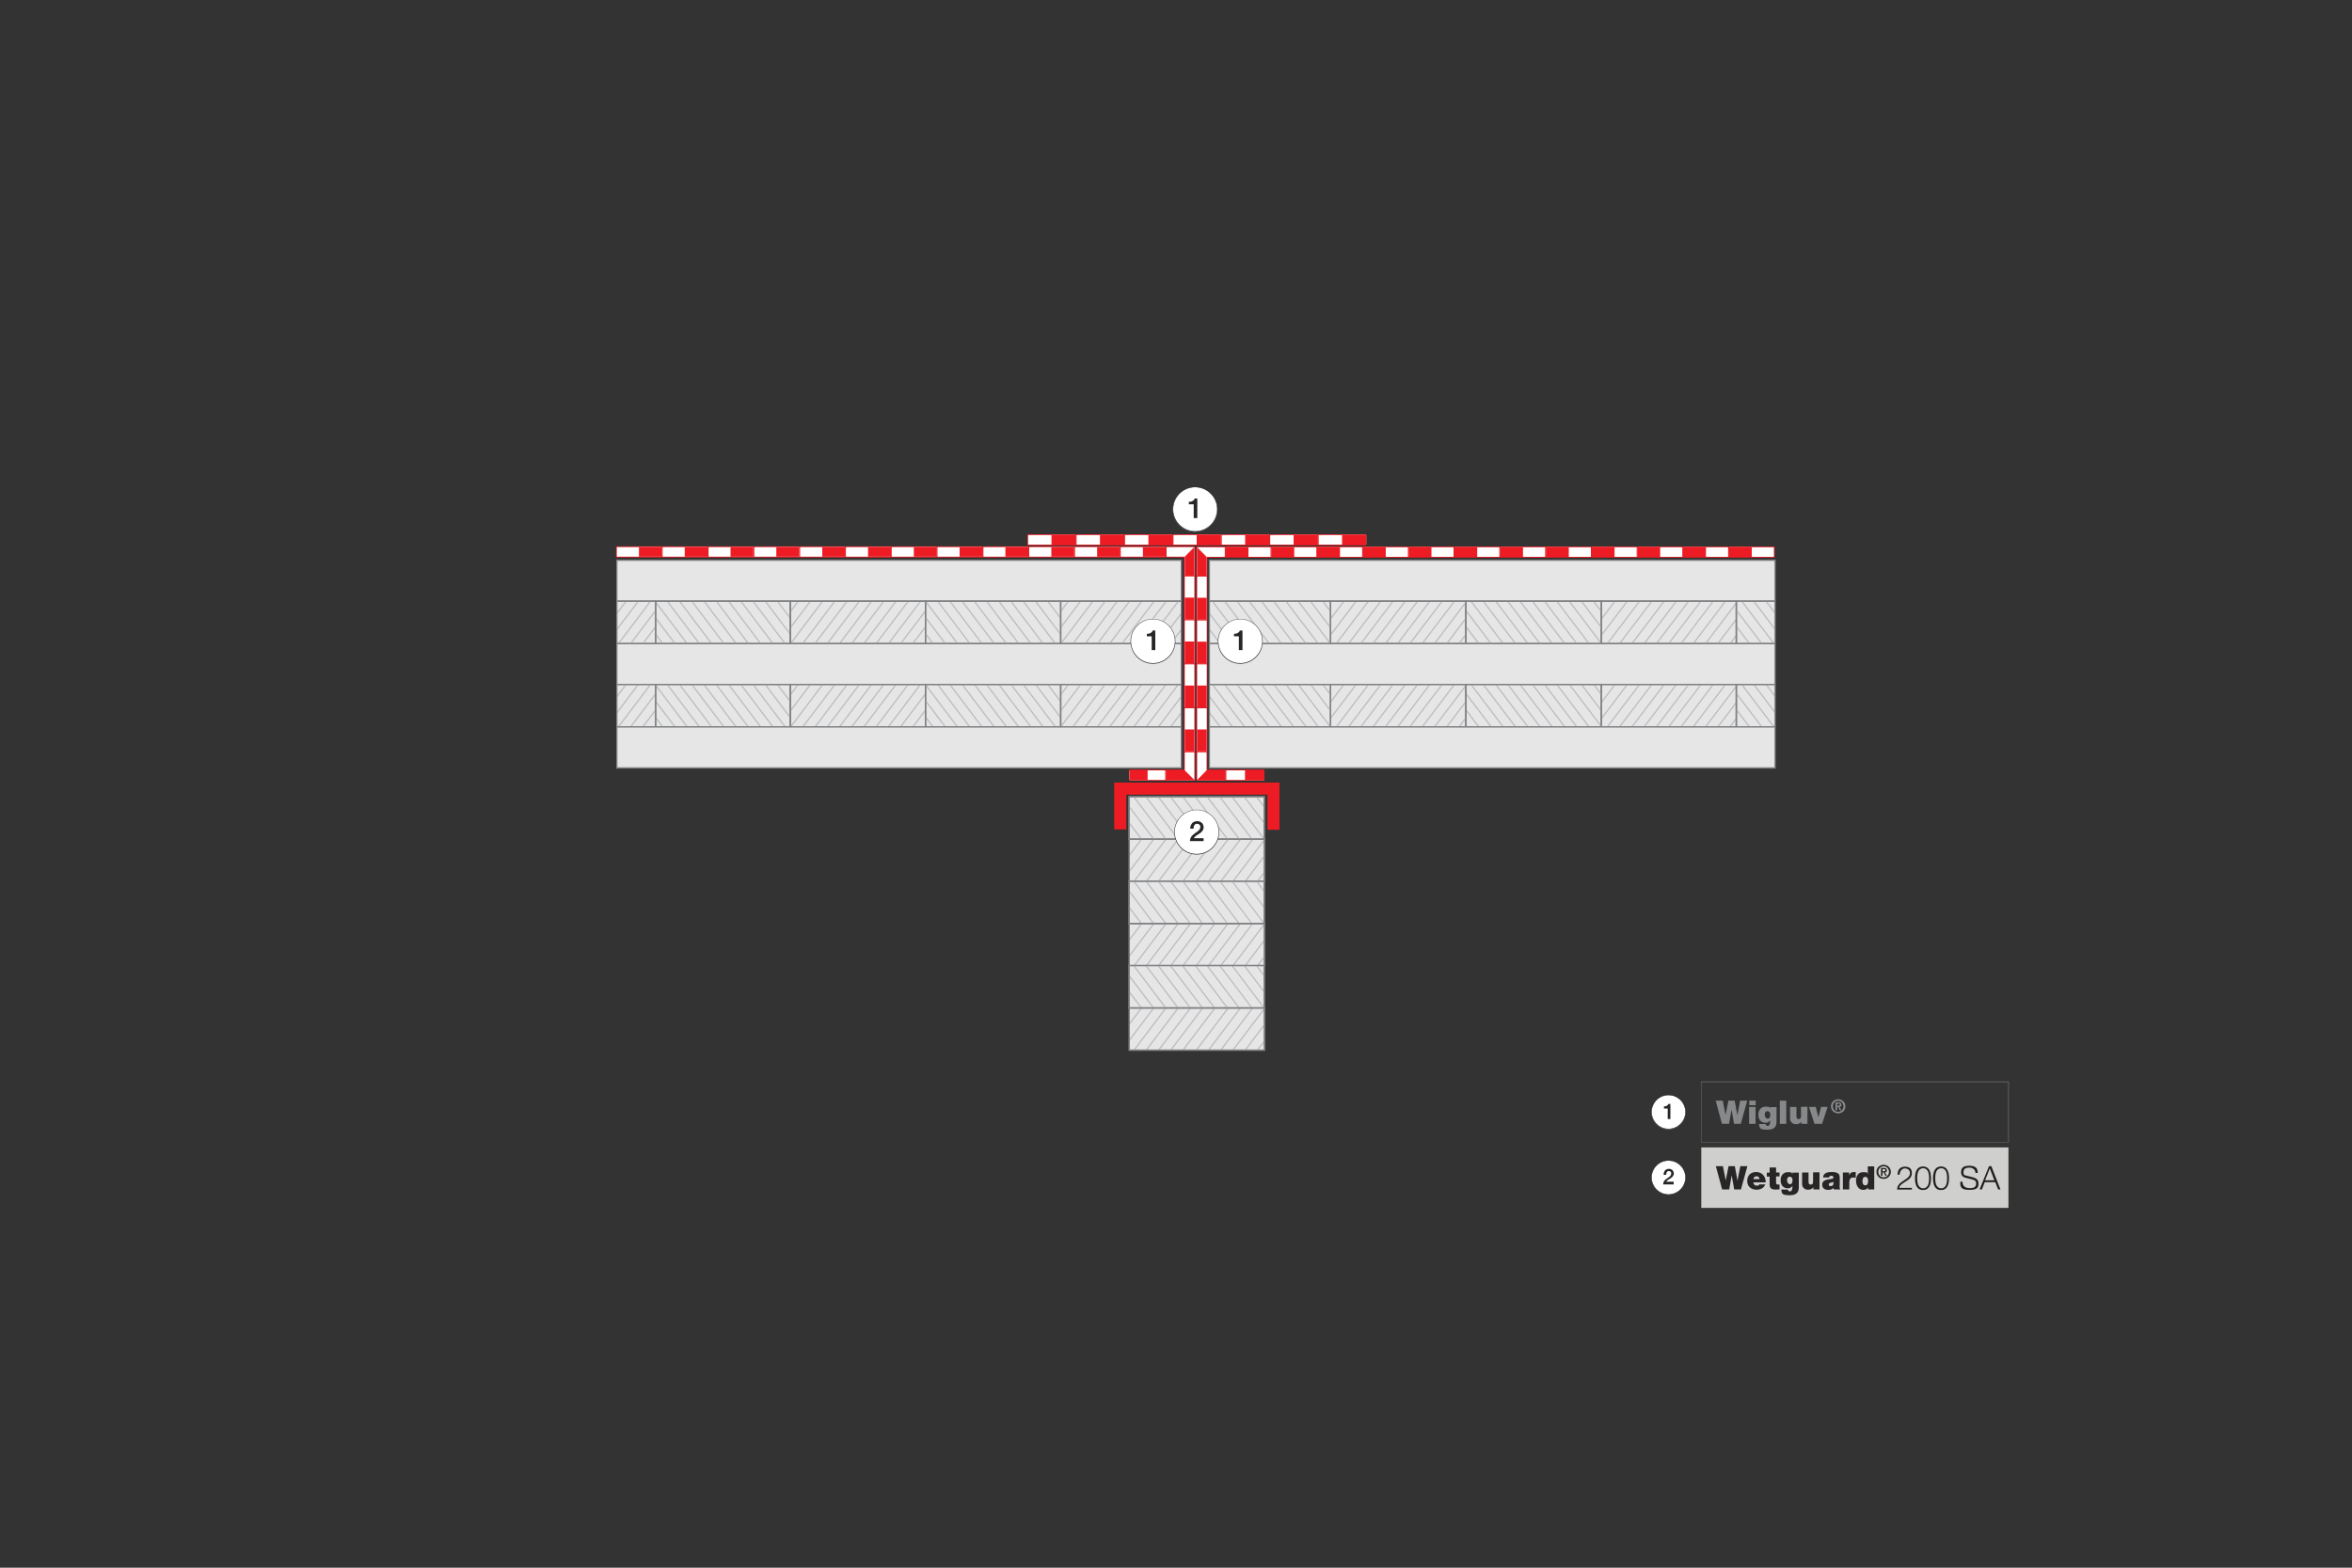 <?xml version="1.0" encoding="UTF-8"?>
<svg id="Layer_9" data-name="Layer 9" xmlns="http://www.w3.org/2000/svg" xmlns:xlink="http://www.w3.org/1999/xlink" version="1.1" viewBox="0 0 1500 1000">
  <rect x="0" y="0" width="1500" height="1000" fill="#333333" stroke="none"/>
  <defs>
    <style>
      .cls-1 {
        fill: #898a8d;
      }

      .cls-1, .cls-2, .cls-3, .cls-4, .cls-5, .cls-6, .cls-7, .cls-8, .cls-9, .cls-10, .cls-11, .cls-12, .cls-13 {
        stroke-width: 0px;
      }

      .cls-14 {
        clip-path: url(#clippath);
      }

      .cls-2 {
        fill: none;
      }

      .cls-3 {
        fill: #808183;
      }

      .cls-4 {
        fill: #ed1c24;
      }

      .cls-5 {
        fill: #272525;
      }

      .cls-6 {
        fill: #1a1c1d;
      }

      .cls-15 {
        clip-path: url(#clippath-1);
      }

      .cls-16 {
        clip-path: url(#clippath-4);
      }

      .cls-17 {
        clip-path: url(#clippath-3);
      }

      .cls-18 {
        clip-path: url(#clippath-2);
      }

      .cls-19 {
        clip-path: url(#clippath-7);
      }

      .cls-20 {
        clip-path: url(#clippath-8);
      }

      .cls-21 {
        clip-path: url(#clippath-6);
      }

      .cls-22 {
        clip-path: url(#clippath-5);
      }

      .cls-23 {
        clip-path: url(#clippath-9);
      }

      .cls-24 {
        clip-path: url(#clippath-20);
      }

      .cls-25 {
        clip-path: url(#clippath-21);
      }

      .cls-26 {
        clip-path: url(#clippath-24);
      }

      .cls-27 {
        clip-path: url(#clippath-23);
      }

      .cls-28 {
        clip-path: url(#clippath-22);
      }

      .cls-29 {
        clip-path: url(#clippath-25);
      }

      .cls-30 {
        clip-path: url(#clippath-27);
      }

      .cls-31 {
        clip-path: url(#clippath-28);
      }

      .cls-32 {
        clip-path: url(#clippath-26);
      }

      .cls-33 {
        clip-path: url(#clippath-29);
      }

      .cls-34 {
        clip-path: url(#clippath-34);
      }

      .cls-35 {
        clip-path: url(#clippath-35);
      }

      .cls-36 {
        clip-path: url(#clippath-33);
      }

      .cls-37 {
        clip-path: url(#clippath-32);
      }

      .cls-38 {
        clip-path: url(#clippath-30);
      }

      .cls-39 {
        clip-path: url(#clippath-31);
      }

      .cls-40 {
        clip-path: url(#clippath-14);
      }

      .cls-41 {
        clip-path: url(#clippath-13);
      }

      .cls-42 {
        clip-path: url(#clippath-12);
      }

      .cls-43 {
        clip-path: url(#clippath-10);
      }

      .cls-44 {
        clip-path: url(#clippath-15);
      }

      .cls-45 {
        clip-path: url(#clippath-17);
      }

      .cls-46 {
        clip-path: url(#clippath-16);
      }

      .cls-47 {
        clip-path: url(#clippath-19);
      }

      .cls-48 {
        clip-path: url(#clippath-11);
      }

      .cls-49 {
        clip-path: url(#clippath-18);
      }

      .cls-7 {
        fill: #cfcfce;
      }

      .cls-8 {
        fill: #e6e6e7;
      }

      .cls-50 {
        isolation: isolate;
      }

      .cls-9 {
        fill: #bbbcbe;
      }

      .cls-10 {
        fill: #fff;
      }

      .cls-11 {
        fill: #86888a;
      }

      .cls-12 {
        fill: #231f20;
      }

      .cls-13 {
        fill: #8a8c8e;
      }
    </style>
    <clipPath id="clippath">
      <rect class="cls-2" x="720.2" y="535.1" width="86.2" height="27"/>
    </clipPath>
    <clipPath id="clippath-1">
      <rect class="cls-2" x="720.2" y="589" width="86.2" height="27"/>
    </clipPath>
    <clipPath id="clippath-2">
      <rect class="cls-2" x="720.1" y="508.2" width="86.2" height="27"/>
    </clipPath>
    <clipPath id="clippath-3">
      <rect class="cls-2" x="720.1" y="562" width="86.2" height="27"/>
    </clipPath>
    <clipPath id="clippath-4">
      <rect class="cls-2" x="720.2" y="642.8" width="86.2" height="27"/>
    </clipPath>
    <clipPath id="clippath-5">
      <rect class="cls-2" x="720.1" y="615.9" width="86.2" height="27"/>
    </clipPath>
    <clipPath id="clippath-6">
      <rect class="cls-2" x="771.3" y="357.3" width="360.8" height="132.6"/>
    </clipPath>
    <clipPath id="clippath-7">
      <rect class="cls-2" x="700.2" y="383.5" width="61.9" height="27"/>
    </clipPath>
    <clipPath id="clippath-8">
      <rect class="cls-2" x="700.2" y="436.6" width="61.9" height="27"/>
    </clipPath>
    <clipPath id="clippath-9">
      <rect class="cls-2" x="1021.1" y="383.5" width="86.4" height="27"/>
    </clipPath>
    <clipPath id="clippath-10">
      <rect class="cls-2" x="934.8" y="383.5" width="86.4" height="27"/>
    </clipPath>
    <clipPath id="clippath-11">
      <rect class="cls-2" x="1193.7" y="383.5" width="86.4" height="27"/>
    </clipPath>
    <clipPath id="clippath-12">
      <rect class="cls-2" x="1107.4" y="383.5" width="86.4" height="27"/>
    </clipPath>
    <clipPath id="clippath-13">
      <rect class="cls-2" x="848.4" y="383.5" width="86.4" height="27"/>
    </clipPath>
    <clipPath id="clippath-14">
      <rect class="cls-2" x="762" y="383.5" width="86.4" height="27"/>
    </clipPath>
    <clipPath id="clippath-15">
      <rect class="cls-2" x="1021.1" y="436.6" width="86.4" height="27"/>
    </clipPath>
    <clipPath id="clippath-16">
      <rect class="cls-2" x="934.8" y="436.6" width="86.4" height="27"/>
    </clipPath>
    <clipPath id="clippath-17">
      <rect class="cls-2" x="1193.7" y="436.6" width="86.4" height="27"/>
    </clipPath>
    <clipPath id="clippath-18">
      <rect class="cls-2" x="1107.4" y="436.6" width="86.4" height="27"/>
    </clipPath>
    <clipPath id="clippath-19">
      <rect class="cls-2" x="848.4" y="436.6" width="86.4" height="27"/>
    </clipPath>
    <clipPath id="clippath-20">
      <rect class="cls-2" x="762" y="436.6" width="86.4" height="27"/>
    </clipPath>
    <clipPath id="clippath-21">
      <rect class="cls-2" x="393.4" y="357.3" width="360" height="132.6"/>
    </clipPath>
    <clipPath id="clippath-22">
      <rect class="cls-2" x="762.6" y="383.5" width="61.8" height="27"/>
    </clipPath>
    <clipPath id="clippath-23">
      <rect class="cls-2" x="762.6" y="436.6" width="61.8" height="27"/>
    </clipPath>
    <clipPath id="clippath-24">
      <rect class="cls-2" x="417.9" y="383.5" width="86.2" height="27"/>
    </clipPath>
    <clipPath id="clippath-25">
      <rect class="cls-2" x="504.1" y="383.5" width="86.2" height="27"/>
    </clipPath>
    <clipPath id="clippath-26">
      <rect class="cls-2" x="245.8" y="383.5" width="86.2" height="27"/>
    </clipPath>
    <clipPath id="clippath-27">
      <rect class="cls-2" x="331.9" y="383.5" width="86.2" height="27"/>
    </clipPath>
    <clipPath id="clippath-28">
      <rect class="cls-2" x="590.3" y="383.5" width="86.2" height="27"/>
    </clipPath>
    <clipPath id="clippath-29">
      <rect class="cls-2" x="676.5" y="383.5" width="86.2" height="27"/>
    </clipPath>
    <clipPath id="clippath-30">
      <rect class="cls-2" x="417.9" y="436.6" width="86.2" height="27"/>
    </clipPath>
    <clipPath id="clippath-31">
      <rect class="cls-2" x="504.1" y="436.6" width="86.2" height="27"/>
    </clipPath>
    <clipPath id="clippath-32">
      <rect class="cls-2" x="245.8" y="436.6" width="86.2" height="27"/>
    </clipPath>
    <clipPath id="clippath-33">
      <rect class="cls-2" x="331.9" y="436.6" width="86.2" height="27"/>
    </clipPath>
    <clipPath id="clippath-34">
      <rect class="cls-2" x="590.3" y="436.6" width="86.2" height="27"/>
    </clipPath>
    <clipPath id="clippath-35">
      <rect class="cls-2" x="676.5" y="436.6" width="86.2" height="27"/>
    </clipPath>
  </defs>
  <g>
    <rect class="cls-8" x="720.2" y="535.1" width="86.2" height="27"/>
    <path class="cls-3" d="M806.8,562.5h-87v-27.8h87v27.8ZM720.6,561.7h85.4v-26.2h-85.4v26.2Z"/>
  </g>
  <g class="cls-14">
    <g>
      <rect class="cls-9" x="784.2" y="550.3" width="51.7" height=".8" transform="translate(-117.6 865.2) rotate(-52.9)"/>
      <rect class="cls-9" x="776.4" y="550.3" width="51.7" height=".8" transform="translate(-120.7 858.9) rotate(-52.9)"/>
      <rect class="cls-9" x="768.6" y="550.3" width="51.7" height=".8" transform="translate(-123.8 852.7) rotate(-52.9)"/>
      <rect class="cls-9" x="760.8" y="550.3" width="51.7" height=".8" transform="translate(-126.9 846.5) rotate(-52.9)"/>
      <rect class="cls-9" x="753" y="550.3" width="51.7" height=".8" transform="translate(-130 840.3) rotate(-52.9)"/>
      <rect class="cls-9" x="745.2" y="550.3" width="51.7" height=".8" transform="translate(-133.1 834) rotate(-52.9)"/>
      <rect class="cls-9" x="737.4" y="550.3" width="51.7" height=".8" transform="translate(-136.4 827.2) rotate(-52.9)"/>
      <rect class="cls-9" x="729.6" y="550.3" width="51.7" height=".8" transform="translate(-139.5 820.9) rotate(-52.9)"/>
      <rect class="cls-9" x="721.8" y="550.3" width="51.7" height=".8" transform="translate(-142.6 814.7) rotate(-52.9)"/>
      <rect class="cls-9" x="714" y="550.3" width="51.7" height=".8" transform="translate(-145.7 808.5) rotate(-52.9)"/>
      <rect class="cls-9" x="706.2" y="550.3" width="51.7" height=".8" transform="translate(-148.8 802.3) rotate(-52.9)"/>
      <rect class="cls-9" x="698.4" y="550.3" width="51.7" height=".8" transform="translate(-151.9 796.1) rotate(-52.9)"/>
      <rect class="cls-9" x="690.6" y="550.3" width="51.7" height=".8" transform="translate(-154.9 789.8) rotate(-52.9)"/>
    </g>
  </g>
  <path class="cls-3" d="M806.8,562.5h-87v-27.8h87v27.8ZM720.6,561.7h85.4v-26.2h-85.4v26.2Z"/>
  <g>
    <rect class="cls-8" x="720.2" y="589" width="86.2" height="27"/>
    <path class="cls-3" d="M806.8,616.4h-87v-27.8h87v27.8ZM720.6,615.6h85.4v-26.2h-85.4v26.2Z"/>
  </g>
  <g class="cls-15">
    <g>
      <rect class="cls-9" x="784.2" y="604.1" width="51.7" height=".8" transform="translate(-160.6 886.6) rotate(-52.9)"/>
      <rect class="cls-9" x="776.4" y="604.1" width="51.7" height=".8" transform="translate(-163.7 880.3) rotate(-52.9)"/>
      <rect class="cls-9" x="768.6" y="604.1" width="51.7" height=".8" transform="translate(-166.8 874.1) rotate(-52.9)"/>
      <rect class="cls-9" x="760.8" y="604.1" width="51.7" height=".8" transform="translate(-169.9 867.9) rotate(-52.9)"/>
      <rect class="cls-9" x="753" y="604.1" width="51.7" height=".8" transform="translate(-173 861.7) rotate(-52.9)"/>
      <rect class="cls-9" x="745.2" y="604.1" width="51.7" height=".8" transform="translate(-176.1 855.4) rotate(-52.9)"/>
      <rect class="cls-9" x="737.4" y="604.1" width="51.7" height=".8" transform="translate(-179.3 848.5) rotate(-52.9)"/>
      <rect class="cls-9" x="729.6" y="604.1" width="51.7" height=".8" transform="translate(-182.4 842.3) rotate(-52.9)"/>
      <rect class="cls-9" x="721.8" y="604.1" width="51.7" height=".8" transform="translate(-185.5 836.1) rotate(-52.9)"/>
      <rect class="cls-9" x="714" y="604.1" width="51.7" height=".8" transform="translate(-188.6 829.9) rotate(-52.9)"/>
      <rect class="cls-9" x="706.2" y="604.2" width="51.7" height=".8" transform="translate(-191.7 823.6) rotate(-52.9)"/>
      <rect class="cls-9" x="698.4" y="604.2" width="51.7" height=".8" transform="translate(-194.8 817.4) rotate(-52.9)"/>
      <rect class="cls-9" x="690.6" y="604.2" width="51.7" height=".8" transform="translate(-197.9 811.2) rotate(-52.9)"/>
    </g>
  </g>
  <path class="cls-3" d="M806.8,616.4h-87v-27.8h87v27.8ZM720.6,615.6h85.4v-26.2h-85.4v26.2Z"/>
  <g>
    <rect class="cls-8" x="720.1" y="508.2" width="86.2" height="27"/>
    <path class="cls-3" d="M806.7,535.6h-87v-27.8h87v27.8ZM720.5,534.8h85.4v-26.2h-85.4v26.2Z"/>
  </g>
  <g class="cls-18">
    <g>
      <polygon class="cls-9" points="825.3 540.5 794.1 499.3 794.7 498.8 825.9 540 825.3 540.5"/>
      <polygon class="cls-9" points="817.5 540.5 786.3 499.3 786.9 498.8 818.1 540 817.5 540.5"/>
      <polygon class="cls-9" points="809.7 540.5 778.5 499.3 779.1 498.8 810.3 540 809.7 540.5"/>
      <polygon class="cls-9" points="801.9 540.5 770.7 499.3 771.3 498.8 802.5 540 801.9 540.5"/>
      <rect class="cls-9" x="778.4" y="493.8" width=".8" height="51.7" transform="translate(-155.8 575.3) rotate(-37.1)"/>
      <polygon class="cls-9" points="786.3 540.5 755.1 499.3 755.7 498.8 786.9 540 786.3 540.5"/>
      <rect class="cls-9" x="762.8" y="493.8" width=".8" height="51.7" transform="translate(-158.9 565.9) rotate(-37.1)"/>
      <rect class="cls-9" x="755" y="493.8" width=".8" height="51.7" transform="translate(-160.5 561.2) rotate(-37.1)"/>
      <rect class="cls-9" x="747.2" y="493.8" width=".8" height="51.7" transform="translate(-162.1 556.5) rotate(-37.1)"/>
      <rect class="cls-9" x="739.4" y="493.8" width=".8" height="51.7" transform="translate(-163.7 551.8) rotate(-37.1)"/>
      <rect class="cls-9" x="731.6" y="493.8" width=".8" height="51.7" transform="translate(-165.3 547.1) rotate(-37.1)"/>
      <rect class="cls-9" x="723.8" y="493.8" width=".8" height="51.7" transform="translate(-166.8 542.4) rotate(-37.1)"/>
      <rect class="cls-9" x="716" y="493.8" width=".8" height="51.7" transform="translate(-168.4 537.7) rotate(-37.1)"/>
    </g>
  </g>
  <path class="cls-3" d="M806.7,535.6h-87v-27.8h87v27.8ZM720.5,534.8h85.4v-26.2h-85.4v26.2Z"/>
  <g>
    <rect class="cls-8" x="720.1" y="562" width="86.2" height="27"/>
    <path class="cls-3" d="M806.7,589.5h-87v-27.8h87v27.8ZM720.5,588.7h85.4v-26.2h-85.4v26.2Z"/>
  </g>
  <g class="cls-17">
    <g>
      <polygon class="cls-9" points="825.3 594.3 794.1 553.1 794.7 552.6 825.9 593.9 825.3 594.3"/>
      <polygon class="cls-9" points="817.5 594.3 786.3 553.1 786.9 552.6 818.1 593.9 817.5 594.3"/>
      <polygon class="cls-9" points="809.7 594.3 778.5 553.1 779.1 552.6 810.3 593.9 809.7 594.3"/>
      <polygon class="cls-9" points="801.9 594.3 770.7 553.1 771.3 552.6 802.5 593.9 801.9 594.3"/>
      <rect class="cls-9" x="778.4" y="547.6" width=".8" height="51.7" transform="translate(-188.3 586.3) rotate(-37.1)"/>
      <polygon class="cls-9" points="786.3 594.3 755.1 553.1 755.7 552.6 786.9 593.9 786.3 594.3"/>
      <rect class="cls-9" x="762.8" y="547.6" width=".8" height="51.7" transform="translate(-191.4 576.8) rotate(-37.1)"/>
      <rect class="cls-9" x="755" y="547.6" width=".8" height="51.7" transform="translate(-193 572.1) rotate(-37.1)"/>
      <rect class="cls-9" x="747.2" y="547.6" width=".8" height="51.7" transform="translate(-194.6 567.4) rotate(-37.1)"/>
      <rect class="cls-9" x="739.4" y="547.6" width=".8" height="51.7" transform="translate(-196.2 562.7) rotate(-37.1)"/>
      <rect class="cls-9" x="731.6" y="547.6" width=".8" height="51.7" transform="translate(-197.8 558) rotate(-37.1)"/>
      <rect class="cls-9" x="723.8" y="547.6" width=".8" height="51.7" transform="translate(-199.3 553.3) rotate(-37.1)"/>
      <rect class="cls-9" x="716" y="547.6" width=".8" height="51.7" transform="translate(-200.9 548.6) rotate(-37.1)"/>
    </g>
  </g>
  <path class="cls-3" d="M806.7,589.5h-87v-27.8h87v27.8ZM720.5,588.7h85.4v-26.2h-85.4v26.2Z"/>
  <g>
    <rect class="cls-8" x="720.2" y="642.8" width="86.2" height="27"/>
    <path class="cls-3" d="M806.8,670.3h-87v-27.8h87v27.8ZM720.6,669.5h85.4v-26.2h-85.4v26.2Z"/>
  </g>
  <g class="cls-16">
    <g>
      <rect class="cls-9" x="784.2" y="658" width="51.7" height=".8" transform="translate(-203.6 908) rotate(-52.9)"/>
      <rect class="cls-9" x="776.4" y="658" width="51.7" height=".8" transform="translate(-206.7 901.7) rotate(-52.9)"/>
      <rect class="cls-9" x="768.6" y="658" width="51.7" height=".8" transform="translate(-209.8 895.5) rotate(-52.9)"/>
      <rect class="cls-9" x="760.8" y="658" width="51.7" height=".8" transform="translate(-212.9 889.3) rotate(-52.9)"/>
      <rect class="cls-9" x="753" y="658" width="51.7" height=".8" transform="translate(-216 883.1) rotate(-52.9)"/>
      <rect class="cls-9" x="745.2" y="658" width="51.7" height=".8" transform="translate(-219.1 876.9) rotate(-52.9)"/>
      <rect class="cls-9" x="737.4" y="658" width="51.7" height=".8" transform="translate(-222.3 869.9) rotate(-52.9)"/>
      <rect class="cls-9" x="729.6" y="658" width="51.7" height=".8" transform="translate(-225.4 863.7) rotate(-52.9)"/>
      <rect class="cls-9" x="721.8" y="658" width="51.7" height=".8" transform="translate(-228.5 857.5) rotate(-52.9)"/>
      <rect class="cls-9" x="714" y="658" width="51.7" height=".8" transform="translate(-231.6 851.2) rotate(-52.9)"/>
      <rect class="cls-9" x="706.2" y="658" width="51.7" height=".8" transform="translate(-234.7 845) rotate(-52.9)"/>
      <rect class="cls-9" x="698.4" y="658" width="51.7" height=".8" transform="translate(-237.8 838.8) rotate(-52.9)"/>
      <rect class="cls-9" x="690.6" y="658" width="51.7" height=".8" transform="translate(-240.9 832.6) rotate(-52.9)"/>
    </g>
  </g>
  <path class="cls-3" d="M806.8,670.3h-87v-27.8h87v27.8ZM720.6,669.5h85.4v-26.2h-85.4v26.2Z"/>
  <g>
    <rect class="cls-8" x="720.1" y="615.9" width="86.2" height="27"/>
    <path class="cls-3" d="M806.7,643.3h-87v-27.8h87v27.8ZM720.5,642.5h85.4v-26.2h-85.4v26.2Z"/>
  </g>
  <g class="cls-22">
    <g>
      <polygon class="cls-9" points="825.3 648.2 794.1 607 794.7 606.5 825.9 647.7 825.3 648.2"/>
      <polygon class="cls-9" points="817.5 648.2 786.3 607 786.9 606.5 818.1 647.7 817.5 648.2"/>
      <polygon class="cls-9" points="809.7 648.2 778.5 607 779.1 606.5 810.3 647.7 809.7 648.2"/>
      <polygon class="cls-9" points="801.9 648.2 770.7 607 771.3 606.5 802.5 647.7 801.9 648.2"/>
      <rect class="cls-9" x="778.4" y="601.5" width=".8" height="51.7" transform="translate(-220.8 597.2) rotate(-37.1)"/>
      <polygon class="cls-9" points="786.3 648.2 755.1 607 755.7 606.5 786.9 647.7 786.3 648.2"/>
      <rect class="cls-9" x="762.8" y="601.5" width=".8" height="51.7" transform="translate(-224 587.8) rotate(-37.1)"/>
      <rect class="cls-9" x="755" y="601.5" width=".8" height="51.7" transform="translate(-225.5 583.1) rotate(-37.1)"/>
      <rect class="cls-9" x="747.2" y="601.5" width=".8" height="51.7" transform="translate(-227.1 578.3) rotate(-37.1)"/>
      <rect class="cls-9" x="739.4" y="601.5" width=".8" height="51.7" transform="translate(-228.7 573.6) rotate(-37.1)"/>
      <rect class="cls-9" x="731.6" y="601.5" width=".8" height="51.7" transform="translate(-230.3 568.9) rotate(-37.1)"/>
      <rect class="cls-9" x="723.8" y="601.5" width=".8" height="51.7" transform="translate(-231.9 564.2) rotate(-37.1)"/>
      <rect class="cls-9" x="716" y="601.5" width=".8" height="51.7" transform="translate(-233.4 559.5) rotate(-37.1)"/>
    </g>
  </g>
  <path class="cls-3" d="M806.7,643.3h-87v-27.8h87v27.8ZM720.5,642.5h85.4v-26.2h-85.4v26.2Z"/>
  <g class="cls-21">
    <g>
      <g>
        <rect class="cls-8" x="700.2" y="383.5" width="61.9" height="27"/>
        <path class="cls-3" d="M762.5,410.9h-62.7v-27.8h62.7v27.8ZM700.6,410.1h61.1v-26.2h-61.1v26.2Z"/>
      </g>
      <g class="cls-19">
        <g>
          <rect class="cls-9" x="741.3" y="398.7" width="46.9" height=".7" transform="translate(48.6 879.9) rotate(-61.4)"/>
          <rect class="cls-9" x="735.7" y="398.7" width="46.9" height=".7" transform="translate(45.9 875.4) rotate(-61.5)"/>
          <rect class="cls-9" x="730.1" y="398.7" width="46.9" height=".7" transform="translate(43 870.5) rotate(-61.5)"/>
          <rect class="cls-9" x="724.5" y="398.7" width="46.9" height=".7" transform="translate(40.1 865.6) rotate(-61.5)"/>
          <rect class="cls-9" x="718.9" y="398.7" width="46.9" height=".7" transform="translate(37.2 860.7) rotate(-61.5)"/>
          <rect class="cls-9" x="713.3" y="398.7" width="46.9" height=".8" transform="translate(34.2 855.7) rotate(-61.5)"/>
          <rect class="cls-9" x="707.7" y="398.7" width="46.9" height=".8" transform="translate(31.3 850.8) rotate(-61.5)"/>
          <rect class="cls-9" x="702.1" y="398.7" width="46.9" height=".8" transform="translate(28.4 845.9) rotate(-61.5)"/>
          <rect class="cls-9" x="696.5" y="398.7" width="46.9" height=".8" transform="translate(25.5 841) rotate(-61.5)"/>
          <rect class="cls-9" x="690.9" y="398.7" width="46.9" height=".8" transform="translate(22.5 836.1) rotate(-61.5)"/>
          <rect class="cls-9" x="685.3" y="398.7" width="46.9" height=".8" transform="translate(19.6 831.2) rotate(-61.5)"/>
          <rect class="cls-9" x="679.7" y="398.7" width="46.9" height=".8" transform="translate(16.7 826.2) rotate(-61.5)"/>
          <rect class="cls-9" x="674.1" y="398.7" width="46.9" height=".8" transform="translate(13.7 821.3) rotate(-61.5)"/>
        </g>
      </g>
      <path class="cls-3" d="M762.5,410.9h-62.7v-27.8h62.7v27.8ZM700.6,410.1h61.1v-26.2h-61.1v26.2Z"/>
      <g>
        <rect class="cls-8" x="700.2" y="436.6" width="61.9" height="27"/>
        <path class="cls-3" d="M762.5,464h-62.7v-27.8h62.7v27.8ZM700.6,463.2h61.1v-26.2h-61.1v26.2Z"/>
      </g>
      <g class="cls-20">
        <g>
          <rect class="cls-9" x="741.3" y="451.8" width="46.9" height=".7" transform="translate(1.9 907.6) rotate(-61.4)"/>
          <rect class="cls-9" x="735.7" y="451.8" width="46.9" height=".7" transform="translate(-.7 903.2) rotate(-61.5)"/>
          <rect class="cls-9" x="730.1" y="451.8" width="46.9" height=".7" transform="translate(-3.6 898.2) rotate(-61.5)"/>
          <rect class="cls-9" x="724.5" y="451.8" width="46.9" height=".7" transform="translate(-6.6 893.3) rotate(-61.5)"/>
          <rect class="cls-9" x="718.9" y="451.8" width="46.9" height=".7" transform="translate(-9.5 888.4) rotate(-61.5)"/>
          <rect class="cls-9" x="713.3" y="451.8" width="46.9" height=".8" transform="translate(-12.4 883.5) rotate(-61.5)"/>
          <rect class="cls-9" x="707.7" y="451.8" width="46.9" height=".8" transform="translate(-15.3 878.6) rotate(-61.5)"/>
          <rect class="cls-9" x="702.1" y="451.8" width="46.9" height=".8" transform="translate(-18.3 873.6) rotate(-61.5)"/>
          <rect class="cls-9" x="696.5" y="451.8" width="46.9" height=".8" transform="translate(-21.2 868.7) rotate(-61.5)"/>
          <rect class="cls-9" x="690.9" y="451.8" width="46.9" height=".8" transform="translate(-24.1 863.8) rotate(-61.5)"/>
          <rect class="cls-9" x="685.3" y="451.8" width="46.9" height=".8" transform="translate(-27 858.9) rotate(-61.5)"/>
          <rect class="cls-9" x="679.7" y="451.8" width="46.9" height=".8" transform="translate(-30 854) rotate(-61.5)"/>
          <rect class="cls-9" x="674.1" y="451.8" width="46.9" height=".8" transform="translate(-32.9 849) rotate(-61.5)"/>
        </g>
      </g>
      <path class="cls-3" d="M762.5,464h-62.7v-27.8h62.7v27.8ZM700.6,463.2h61.1v-26.2h-61.1v26.2Z"/>
      <g>
        <rect class="cls-8" x="757.7" y="410.5" width="522.5" height="26.2"/>
        <path class="cls-3" d="M1280.6,437.1h-523.3v-27h523.3v27ZM758.1,436.3h521.7v-25.4h-521.7v25.4Z"/>
      </g>
      <g>
        <rect class="cls-8" x="757.7" y="357.3" width="522.5" height="26.2"/>
        <path class="cls-3" d="M1280.6,383.9h-523.3v-27h523.3v27ZM758.1,383.1h521.7v-25.4h-521.7v25.4Z"/>
      </g>
      <g>
        <rect class="cls-8" x="1021.1" y="383.5" width="86.4" height="27"/>
        <path class="cls-3" d="M1107.9,410.9h-87.2v-27.8h87.2v27.8ZM1021.6,410.1h85.6v-26.2h-85.6v26.2Z"/>
      </g>
      <g class="cls-23">
        <g>
          <rect class="cls-9" x="1085.4" y="398.7" width="51.7" height=".8" transform="translate(121.9 1043.5) rotate(-52.8)"/>
          <rect class="cls-9" x="1077.6" y="398.7" width="51.7" height=".8" transform="translate(118.8 1037.3) rotate(-52.8)"/>
          <rect class="cls-9" x="1069.7" y="398.7" width="51.7" height=".8" transform="translate(115.7 1031) rotate(-52.8)"/>
          <rect class="cls-9" x="1061.9" y="398.7" width="51.7" height=".8" transform="translate(112.6 1024.8) rotate(-52.8)"/>
          <rect class="cls-9" x="1054.1" y="398.7" width="51.7" height=".8" transform="translate(109.5 1018.6) rotate(-52.8)"/>
          <rect class="cls-9" x="1046.3" y="398.7" width="51.7" height=".8" transform="translate(106.4 1012.3) rotate(-52.8)"/>
          <rect class="cls-9" x="1038.5" y="398.7" width="51.7" height=".8" transform="translate(103.3 1006.1) rotate(-52.8)"/>
          <rect class="cls-9" x="1030.7" y="398.7" width="51.7" height=".8" transform="translate(100.2 999.9) rotate(-52.8)"/>
          <rect class="cls-9" x="1022.8" y="398.7" width="51.7" height=".8" transform="translate(97.1 993.7) rotate(-52.8)"/>
          <rect class="cls-9" x="1015" y="398.7" width="51.7" height=".8" transform="translate(94 987.4) rotate(-52.8)"/>
          <rect class="cls-9" x="1007.2" y="398.7" width="51.7" height=".8" transform="translate(90.9 981.2) rotate(-52.8)"/>
          <rect class="cls-9" x="999.4" y="398.7" width="51.7" height=".8" transform="translate(87.8 975) rotate(-52.8)"/>
          <rect class="cls-9" x="991.6" y="398.7" width="51.7" height=".8" transform="translate(84.7 968.7) rotate(-52.8)"/>
        </g>
      </g>
      <path class="cls-3" d="M1107.9,410.9h-87.2v-27.8h87.2v27.8ZM1021.6,410.1h85.6v-26.2h-85.6v26.2Z"/>
      <g>
        <rect class="cls-8" x="934.8" y="383.5" width="86.4" height="27"/>
        <path class="cls-3" d="M1021.6,410.9h-87.2v-27.8h87.2v27.8ZM935.2,410.1h85.6v-26.2h-85.6v26.2Z"/>
      </g>
      <g class="cls-43">
        <g>
          <rect class="cls-9" x="1024.5" y="369.1" width=".8" height="51.7" transform="translate(-30.4 699.7) rotate(-37.2)"/>
          <rect class="cls-9" x="1016.7" y="369.1" width=".8" height="51.7" transform="translate(-31.9 695) rotate(-37.2)"/>
          <rect class="cls-9" x="1008.9" y="369.1" width=".8" height="51.7" transform="translate(-33.6 690.1) rotate(-37.2)"/>
          <rect class="cls-9" x="1001" y="369.1" width=".8" height="51.7" transform="translate(-35.1 685.5) rotate(-37.2)"/>
          <rect class="cls-9" x="993.2" y="369.1" width=".8" height="51.7" transform="translate(-36.7 680.8) rotate(-37.2)"/>
          <rect class="cls-9" x="985.4" y="369.1" width=".8" height="51.7" transform="translate(-38.3 675.9) rotate(-37.2)"/>
          <rect class="cls-9" x="977.6" y="369.1" width=".8" height="51.7" transform="translate(-39.9 671.4) rotate(-37.2)"/>
          <rect class="cls-9" x="969.8" y="369.1" width=".8" height="51.7" transform="translate(-41.5 666.7) rotate(-37.2)"/>
          <rect class="cls-9" x="962" y="369.1" width=".8" height="51.7" transform="translate(-43.1 661.8) rotate(-37.2)"/>
          <rect class="cls-9" x="954.1" y="369.1" width=".8" height="51.7" transform="translate(-44.6 657.2) rotate(-37.2)"/>
          <rect class="cls-9" x="946.3" y="369.1" width=".8" height="51.7" transform="translate(-46.2 652.5) rotate(-37.2)"/>
          <rect class="cls-9" x="938.5" y="369.1" width=".8" height="51.7" transform="translate(-47.9 647.6) rotate(-37.2)"/>
          <rect class="cls-9" x="930.7" y="369.1" width=".8" height="51.7" transform="translate(-49.4 643) rotate(-37.2)"/>
        </g>
      </g>
      <path class="cls-3" d="M1021.6,410.9h-87.2v-27.8h87.2v27.8ZM935.2,410.1h85.6v-26.2h-85.6v26.2Z"/>
      <g>
        <rect class="cls-8" x="1193.7" y="383.5" width="86.4" height="27"/>
        <path class="cls-3" d="M1280.5,410.9h-87.2v-27.8h87.2v27.8ZM1194.1,410.1h85.6v-26.2h-85.6v26.2Z"/>
      </g>
      <g class="cls-48">
        <g>
          <rect class="cls-9" x="1257.9" y="398.7" width="51.7" height=".8" transform="translate(190.2 1181) rotate(-52.8)"/>
          <rect class="cls-9" x="1250.1" y="398.7" width="51.7" height=".8" transform="translate(187.1 1174.8) rotate(-52.8)"/>
          <rect class="cls-9" x="1242.3" y="398.7" width="51.7" height=".8" transform="translate(184 1168.5) rotate(-52.8)"/>
          <rect class="cls-9" x="1234.5" y="398.7" width="51.7" height=".8" transform="translate(180.9 1162.3) rotate(-52.8)"/>
          <rect class="cls-9" x="1226.7" y="398.7" width="51.7" height=".8" transform="translate(177.8 1156.1) rotate(-52.8)"/>
          <rect class="cls-9" x="1218.9" y="398.7" width="51.7" height=".8" transform="translate(174.7 1149.8) rotate(-52.8)"/>
          <rect class="cls-9" x="1211" y="398.7" width="51.7" height=".8" transform="translate(171.6 1143.6) rotate(-52.8)"/>
          <rect class="cls-9" x="1203.2" y="398.7" width="51.7" height=".8" transform="translate(168.5 1137.4) rotate(-52.8)"/>
          <rect class="cls-9" x="1195.4" y="398.7" width="51.7" height=".8" transform="translate(165.4 1131.2) rotate(-52.8)"/>
          <rect class="cls-9" x="1187.6" y="398.7" width="51.7" height=".8" transform="translate(162.3 1124.9) rotate(-52.8)"/>
          <rect class="cls-9" x="1179.8" y="398.7" width="51.7" height=".8" transform="translate(159.2 1118.7) rotate(-52.8)"/>
          <rect class="cls-9" x="1172" y="398.7" width="51.7" height=".8" transform="translate(156.1 1112.5) rotate(-52.8)"/>
          <rect class="cls-9" x="1164.1" y="398.7" width="51.7" height=".8" transform="translate(153 1106.2) rotate(-52.8)"/>
        </g>
      </g>
      <path class="cls-3" d="M1280.5,410.9h-87.2v-27.8h87.2v27.8ZM1194.1,410.1h85.6v-26.2h-85.6v26.2Z"/>
      <g>
        <rect class="cls-8" x="1107.4" y="383.5" width="86.4" height="27"/>
        <path class="cls-3" d="M1194.1,410.9h-87.2v-27.8h87.2v27.8ZM1107.8,410.1h85.6v-26.2h-85.6v26.2Z"/>
      </g>
      <g class="cls-42">
        <g>
          <rect class="cls-9" x="1197.1" y="369.1" width=".8" height="51.7" transform="translate(4.7 804) rotate(-37.2)"/>
          <rect class="cls-9" x="1189.2" y="369.1" width=".8" height="51.7" transform="translate(3.1 799.1) rotate(-37.2)"/>
          <rect class="cls-9" x="1181.4" y="369.1" width=".8" height="51.7" transform="translate(1.6 794.6) rotate(-37.2)"/>
          <rect class="cls-9" x="1173.6" y="369.1" width=".8" height="51.7" transform="translate(0 789.8) rotate(-37.2)"/>
          <rect class="cls-9" x="1165.8" y="369.1" width=".8" height="51.7" transform="translate(-1.7 784.9) rotate(-37.2)"/>
          <rect class="cls-9" x="1158" y="369.1" width=".8" height="51.7" transform="translate(-3.2 780.4) rotate(-37.2)"/>
          <rect class="cls-9" x="1150.2" y="369.1" width=".8" height="51.7" transform="translate(-4.8 775.7) rotate(-37.2)"/>
          <rect class="cls-9" x="1142.3" y="369.1" width=".8" height="51.7" transform="translate(-6.4 770.8) rotate(-37.2)"/>
          <rect class="cls-9" x="1134.5" y="369.1" width=".8" height="51.7" transform="translate(-8 766.2) rotate(-37.2)"/>
          <rect class="cls-9" x="1126.7" y="369.1" width=".8" height="51.7" transform="translate(-9.6 761.5) rotate(-37.2)"/>
          <rect class="cls-9" x="1118.9" y="369.1" width=".8" height="51.7" transform="translate(-11.2 756.6) rotate(-37.2)"/>
          <rect class="cls-9" x="1111.1" y="369.1" width=".8" height="51.7" transform="translate(-12.7 752) rotate(-37.2)"/>
          <rect class="cls-9" x="1103.3" y="369.1" width=".8" height="51.7" transform="translate(-14.3 747.3) rotate(-37.2)"/>
        </g>
      </g>
      <path class="cls-3" d="M1194.1,410.9h-87.2v-27.8h87.2v27.8ZM1107.8,410.1h85.6v-26.2h-85.6v26.2Z"/>
      <g>
        <rect class="cls-8" x="848.4" y="383.5" width="86.4" height="27"/>
        <path class="cls-3" d="M935.2,410.9h-87.2v-27.8h87.2v27.8ZM848.8,410.1h85.6v-26.2h-85.6v26.2Z"/>
      </g>
      <g class="cls-41">
        <g>
          <rect class="cls-9" x="912.6" y="398.7" width="51.7" height=".8" transform="translate(53.5 905.8) rotate(-52.8)"/>
          <rect class="cls-9" x="904.8" y="398.7" width="51.7" height=".8" transform="translate(50.4 899.6) rotate(-52.8)"/>
          <rect class="cls-9" x="897" y="398.7" width="51.7" height=".8" transform="translate(47.3 893.4) rotate(-52.8)"/>
          <rect class="cls-9" x="889.2" y="398.7" width="51.7" height=".8" transform="translate(44.2 887.2) rotate(-52.8)"/>
          <rect class="cls-9" x="881.4" y="398.7" width="51.7" height=".8" transform="translate(41.1 880.9) rotate(-52.8)"/>
          <rect class="cls-9" x="873.6" y="398.7" width="51.7" height=".8" transform="translate(38 874.7) rotate(-52.8)"/>
          <rect class="cls-9" x="865.7" y="398.7" width="51.7" height=".8" transform="translate(34.9 868.5) rotate(-52.8)"/>
          <rect class="cls-9" x="857.9" y="398.7" width="51.7" height=".8" transform="translate(31.8 862.2) rotate(-52.8)"/>
          <rect class="cls-9" x="850.1" y="398.7" width="51.7" height=".8" transform="translate(28.7 856) rotate(-52.8)"/>
          <rect class="cls-9" x="842.3" y="398.7" width="51.7" height=".8" transform="translate(25.6 849.8) rotate(-52.8)"/>
          <rect class="cls-9" x="834.5" y="398.7" width="51.7" height=".8" transform="translate(22.5 843.5) rotate(-52.8)"/>
          <rect class="cls-9" x="826.7" y="398.7" width="51.7" height=".8" transform="translate(19.4 837.3) rotate(-52.8)"/>
          <rect class="cls-9" x="818.8" y="398.7" width="51.7" height=".8" transform="translate(16.3 831.1) rotate(-52.8)"/>
        </g>
      </g>
      <path class="cls-3" d="M935.2,410.9h-87.2v-27.8h87.2v27.8ZM848.8,410.1h85.6v-26.2h-85.6v26.2Z"/>
      <g>
        <rect class="cls-8" x="762" y="383.5" width="86.4" height="27"/>
        <path class="cls-3" d="M848.8,410.9h-87.2v-27.8h87.2v27.8ZM762.5,410.1h85.6v-26.2h-85.6v26.2Z"/>
      </g>
      <g class="cls-40">
        <g>
          <rect class="cls-9" x="851.8" y="369.1" width=".8" height="51.7" transform="translate(-65.5 595.3) rotate(-37.2)"/>
          <rect class="cls-9" x="843.9" y="369.1" width=".8" height="51.7" transform="translate(-67.1 590.5) rotate(-37.2)"/>
          <rect class="cls-9" x="836.1" y="369.1" width=".8" height="51.7" transform="translate(-68.6 585.9) rotate(-37.2)"/>
          <rect class="cls-9" x="828.3" y="369.1" width=".8" height="51.7" transform="translate(-70.2 581.2) rotate(-37.2)"/>
          <rect class="cls-9" x="820.5" y="369.1" width=".8" height="51.7" transform="translate(-71.9 576.3) rotate(-37.2)"/>
          <rect class="cls-9" x="812.7" y="369.1" width=".8" height="51.7" transform="translate(-73.4 571.7) rotate(-37.2)"/>
          <rect class="cls-9" x="804.9" y="369.1" width=".8" height="51.7" transform="translate(-75 567) rotate(-37.2)"/>
          <rect class="cls-9" x="797" y="369.1" width=".8" height="51.7" transform="translate(-76.6 562.1) rotate(-37.2)"/>
          <rect class="cls-9" x="789.2" y="369.1" width=".8" height="51.7" transform="translate(-78.2 557.5) rotate(-37.2)"/>
          <rect class="cls-9" x="781.4" y="369.1" width=".8" height="51.7" transform="translate(-79.8 552.8) rotate(-37.2)"/>
          <rect class="cls-9" x="773.6" y="369.1" width=".8" height="51.7" transform="translate(-81.4 548.1) rotate(-37.2)"/>
          <rect class="cls-9" x="765.8" y="369.1" width=".8" height="51.7" transform="translate(-82.9 543.4) rotate(-37.2)"/>
          <rect class="cls-9" x="758" y="369.1" width=".8" height="51.7" transform="translate(-84.5 538.6) rotate(-37.2)"/>
        </g>
      </g>
      <path class="cls-3" d="M848.8,410.9h-87.2v-27.8h87.2v27.8ZM762.5,410.1h85.6v-26.2h-85.6v26.2Z"/>
      <g>
        <rect class="cls-8" x="1021.1" y="436.6" width="86.4" height="27"/>
        <path class="cls-3" d="M1107.9,464h-87.2v-27.8h87.2v27.8ZM1021.6,463.2h85.6v-26.2h-85.6v26.2Z"/>
      </g>
      <g class="cls-44">
        <g>
          <rect class="cls-9" x="1085.4" y="451.8" width="51.7" height=".8" transform="translate(79.5 1064.5) rotate(-52.8)"/>
          <rect class="cls-9" x="1077.6" y="451.8" width="51.7" height=".8" transform="translate(76.5 1058.3) rotate(-52.8)"/>
          <rect class="cls-9" x="1069.7" y="451.8" width="51.7" height=".8" transform="translate(73.4 1052) rotate(-52.8)"/>
          <rect class="cls-9" x="1061.9" y="451.8" width="51.7" height=".8" transform="translate(70.3 1045.8) rotate(-52.8)"/>
          <rect class="cls-9" x="1054.1" y="451.8" width="51.7" height=".8" transform="translate(67.2 1039.6) rotate(-52.8)"/>
          <rect class="cls-9" x="1046.3" y="451.8" width="51.7" height=".8" transform="translate(64.1 1033.4) rotate(-52.8)"/>
          <rect class="cls-9" x="1038.5" y="451.8" width="51.7" height=".8" transform="translate(61 1027.1) rotate(-52.8)"/>
          <rect class="cls-9" x="1030.7" y="451.8" width="51.7" height=".8" transform="translate(57.9 1020.9) rotate(-52.8)"/>
          <rect class="cls-9" x="1022.8" y="451.8" width="51.7" height=".8" transform="translate(54.8 1014.7) rotate(-52.8)"/>
          <rect class="cls-9" x="1015" y="451.8" width="51.7" height=".8" transform="translate(51.7 1008.4) rotate(-52.8)"/>
          <rect class="cls-9" x="1007.2" y="451.8" width="51.7" height=".8" transform="translate(48.6 1002.2) rotate(-52.8)"/>
          <rect class="cls-9" x="999.4" y="451.8" width="51.7" height=".8" transform="translate(45.5 996) rotate(-52.8)"/>
          <rect class="cls-9" x="991.6" y="451.8" width="51.7" height=".8" transform="translate(42.4 989.8) rotate(-52.8)"/>
        </g>
      </g>
      <path class="cls-3" d="M1107.9,464h-87.2v-27.8h87.2v27.8ZM1021.6,463.2h85.6v-26.2h-85.6v26.2Z"/>
      <g>
        <rect class="cls-8" x="934.8" y="436.6" width="86.4" height="27"/>
        <path class="cls-3" d="M1021.6,464h-87.2v-27.8h87.2v27.8ZM935.2,463.2h85.6v-26.2h-85.6v26.2Z"/>
      </g>
      <g class="cls-46">
        <g>
          <rect class="cls-9" x="1024.5" y="422.2" width=".8" height="51.7" transform="translate(-62.4 710.5) rotate(-37.2)"/>
          <rect class="cls-9" x="1016.7" y="422.2" width=".8" height="51.7" transform="translate(-64 705.8) rotate(-37.2)"/>
          <rect class="cls-9" x="1008.9" y="422.2" width=".8" height="51.7" transform="translate(-65.6 700.9) rotate(-37.2)"/>
          <rect class="cls-9" x="1001" y="422.2" width=".8" height="51.7" transform="translate(-67.2 696.3) rotate(-37.2)"/>
          <rect class="cls-9" x="993.2" y="422.2" width=".8" height="51.7" transform="translate(-68.8 691.6) rotate(-37.2)"/>
          <rect class="cls-9" x="985.4" y="422.2" width=".8" height="51.7" transform="translate(-70.4 686.7) rotate(-37.2)"/>
          <rect class="cls-9" x="977.6" y="422.2" width=".8" height="51.7" transform="translate(-72 682.2) rotate(-37.2)"/>
          <rect class="cls-9" x="969.8" y="422.2" width=".8" height="51.7" transform="translate(-73.6 677.4) rotate(-37.2)"/>
          <rect class="cls-9" x="962" y="422.2" width=".8" height="51.7" transform="translate(-75.2 672.6) rotate(-37.2)"/>
          <rect class="cls-9" x="954.1" y="422.2" width=".8" height="51.7" transform="translate(-76.7 668) rotate(-37.2)"/>
          <rect class="cls-9" x="946.3" y="422.2" width=".8" height="51.7" transform="translate(-78.3 663.3) rotate(-37.2)"/>
          <rect class="cls-9" x="938.5" y="422.2" width=".8" height="51.7" transform="translate(-79.9 658.4) rotate(-37.2)"/>
          <rect class="cls-9" x="930.7" y="422.2" width=".8" height="51.7" transform="translate(-81.5 653.8) rotate(-37.2)"/>
        </g>
      </g>
      <path class="cls-3" d="M1021.6,464h-87.2v-27.8h87.2v27.8ZM935.2,463.2h85.6v-26.2h-85.6v26.2Z"/>
      <g>
        <rect class="cls-8" x="1193.7" y="436.6" width="86.4" height="27"/>
        <path class="cls-3" d="M1280.5,464h-87.2v-27.8h87.2v27.8ZM1194.1,463.2h85.6v-26.2h-85.6v26.2Z"/>
      </g>
      <g class="cls-45">
        <g>
          <rect class="cls-9" x="1257.9" y="451.8" width="51.7" height=".8" transform="translate(147.9 1202) rotate(-52.8)"/>
          <rect class="cls-9" x="1250.1" y="451.8" width="51.7" height=".8" transform="translate(144.8 1195.8) rotate(-52.8)"/>
          <rect class="cls-9" x="1242.3" y="451.8" width="51.7" height=".8" transform="translate(141.7 1189.6) rotate(-52.8)"/>
          <rect class="cls-9" x="1234.5" y="451.8" width="51.7" height=".8" transform="translate(138.6 1183.3) rotate(-52.8)"/>
          <rect class="cls-9" x="1226.7" y="451.8" width="51.7" height=".8" transform="translate(135.5 1177.1) rotate(-52.8)"/>
          <rect class="cls-9" x="1218.9" y="451.8" width="51.7" height=".8" transform="translate(132.4 1170.9) rotate(-52.8)"/>
          <rect class="cls-9" x="1211" y="451.8" width="51.7" height=".8" transform="translate(129.3 1164.6) rotate(-52.8)"/>
          <rect class="cls-9" x="1203.2" y="451.8" width="51.7" height=".8" transform="translate(126.2 1158.4) rotate(-52.8)"/>
          <rect class="cls-9" x="1195.4" y="451.8" width="51.7" height=".8" transform="translate(123.1 1152.2) rotate(-52.8)"/>
          <rect class="cls-9" x="1187.6" y="451.8" width="51.7" height=".8" transform="translate(120 1146) rotate(-52.8)"/>
          <rect class="cls-9" x="1179.8" y="451.8" width="51.7" height=".8" transform="translate(116.9 1139.7) rotate(-52.8)"/>
          <rect class="cls-9" x="1172" y="451.8" width="51.7" height=".8" transform="translate(113.8 1133.5) rotate(-52.8)"/>
          <rect class="cls-9" x="1164.1" y="451.8" width="51.7" height=".8" transform="translate(110.7 1127.3) rotate(-52.8)"/>
        </g>
      </g>
      <path class="cls-3" d="M1280.5,464h-87.2v-27.8h87.2v27.8ZM1194.1,463.2h85.6v-26.2h-85.6v26.2Z"/>
      <g>
        <rect class="cls-8" x="1107.4" y="436.6" width="86.4" height="27"/>
        <path class="cls-3" d="M1194.1,464h-87.2v-27.8h87.2v27.8ZM1107.8,463.2h85.6v-26.2h-85.6v26.2Z"/>
      </g>
      <g class="cls-49">
        <g>
          <rect class="cls-9" x="1197.1" y="422.2" width=".8" height="51.7" transform="translate(-27.3 814.8) rotate(-37.2)"/>
          <rect class="cls-9" x="1189.2" y="422.2" width=".8" height="51.7" transform="translate(-29 809.9) rotate(-37.2)"/>
          <rect class="cls-9" x="1181.4" y="422.2" width=".8" height="51.7" transform="translate(-30.5 805.3) rotate(-37.2)"/>
          <rect class="cls-9" x="1173.6" y="422.2" width=".8" height="51.7" transform="translate(-32.1 800.6) rotate(-37.2)"/>
          <rect class="cls-9" x="1165.8" y="422.2" width=".8" height="51.7" transform="translate(-33.8 795.7) rotate(-37.2)"/>
          <rect class="cls-9" x="1158" y="422.2" width=".8" height="51.7" transform="translate(-35.3 791.2) rotate(-37.2)"/>
          <rect class="cls-9" x="1150.2" y="422.2" width=".8" height="51.7" transform="translate(-36.9 786.4) rotate(-37.2)"/>
          <rect class="cls-9" x="1142.3" y="422.2" width=".8" height="51.7" transform="translate(-38.5 781.5) rotate(-37.2)"/>
          <rect class="cls-9" x="1134.5" y="422.2" width=".8" height="51.7" transform="translate(-40.1 777) rotate(-37.2)"/>
          <rect class="cls-9" x="1126.7" y="422.2" width=".8" height="51.7" transform="translate(-41.7 772.3) rotate(-37.2)"/>
          <rect class="cls-9" x="1118.9" y="422.2" width=".8" height="51.7" transform="translate(-43.3 767.4) rotate(-37.2)"/>
          <rect class="cls-9" x="1111.1" y="422.2" width=".8" height="51.7" transform="translate(-44.8 762.8) rotate(-37.2)"/>
          <rect class="cls-9" x="1103.3" y="422.2" width=".8" height="51.7" transform="translate(-46.4 758.1) rotate(-37.2)"/>
        </g>
      </g>
      <path class="cls-3" d="M1194.1,464h-87.2v-27.8h87.2v27.8ZM1107.8,463.2h85.6v-26.2h-85.6v26.2Z"/>
      <g>
        <rect class="cls-8" x="848.4" y="436.6" width="86.4" height="27"/>
        <path class="cls-3" d="M935.2,464h-87.2v-27.8h87.2v27.8ZM848.8,463.2h85.6v-26.2h-85.6v26.2Z"/>
      </g>
      <g class="cls-47">
        <g>
          <rect class="cls-9" x="912.6" y="451.8" width="51.7" height=".8" transform="translate(11.2 926.9) rotate(-52.8)"/>
          <rect class="cls-9" x="904.8" y="451.8" width="51.7" height=".8" transform="translate(8.1 920.6) rotate(-52.8)"/>
          <rect class="cls-9" x="897" y="451.8" width="51.7" height=".8" transform="translate(5 914.4) rotate(-52.8)"/>
          <rect class="cls-9" x="889.2" y="451.8" width="51.7" height=".8" transform="translate(1.9 908.2) rotate(-52.8)"/>
          <rect class="cls-9" x="881.4" y="451.8" width="51.7" height=".8" transform="translate(-1.2 901.9) rotate(-52.8)"/>
          <rect class="cls-9" x="873.6" y="451.8" width="51.7" height=".8" transform="translate(-4.3 895.7) rotate(-52.8)"/>
          <rect class="cls-9" x="865.7" y="451.8" width="51.7" height=".8" transform="translate(-7.4 889.5) rotate(-52.8)"/>
          <rect class="cls-9" x="857.9" y="451.8" width="51.7" height=".8" transform="translate(-10.5 883.2) rotate(-52.8)"/>
          <rect class="cls-9" x="850.1" y="451.8" width="51.7" height=".8" transform="translate(-13.6 877) rotate(-52.8)"/>
          <rect class="cls-9" x="842.3" y="451.8" width="51.7" height=".8" transform="translate(-16.7 870.8) rotate(-52.8)"/>
          <rect class="cls-9" x="834.5" y="451.8" width="51.7" height=".8" transform="translate(-19.8 864.6) rotate(-52.8)"/>
          <rect class="cls-9" x="826.7" y="451.8" width="51.7" height=".8" transform="translate(-22.9 858.3) rotate(-52.8)"/>
          <rect class="cls-9" x="818.8" y="451.8" width="51.7" height=".8" transform="translate(-26 852.1) rotate(-52.8)"/>
        </g>
      </g>
      <path class="cls-3" d="M935.2,464h-87.2v-27.8h87.2v27.8ZM848.8,463.2h85.6v-26.2h-85.6v26.2Z"/>
      <g>
        <rect class="cls-8" x="762" y="436.6" width="86.4" height="27"/>
        <path class="cls-3" d="M848.8,464h-87.2v-27.8h87.2v27.8ZM762.5,463.2h85.6v-26.2h-85.6v26.2Z"/>
      </g>
      <g class="cls-24">
        <g>
          <rect class="cls-9" x="851.8" y="422.2" width=".8" height="51.7" transform="translate(-97.6 606.1) rotate(-37.2)"/>
          <rect class="cls-9" x="843.9" y="422.2" width=".8" height="51.7" transform="translate(-99.2 601.2) rotate(-37.2)"/>
          <rect class="cls-9" x="836.1" y="422.2" width=".8" height="51.7" transform="translate(-100.7 596.7) rotate(-37.2)"/>
          <rect class="cls-9" x="828.3" y="422.2" width=".8" height="51.7" transform="translate(-102.3 591.9) rotate(-37.2)"/>
          <rect class="cls-9" x="820.5" y="422.2" width=".8" height="51.7" transform="translate(-103.9 587.1) rotate(-37.2)"/>
          <rect class="cls-9" x="812.7" y="422.2" width=".8" height="51.7" transform="translate(-105.5 582.5) rotate(-37.2)"/>
          <rect class="cls-9" x="804.9" y="422.2" width=".8" height="51.7" transform="translate(-107.1 577.8) rotate(-37.2)"/>
          <rect class="cls-9" x="797" y="422.2" width=".8" height="51.7" transform="translate(-108.7 572.9) rotate(-37.2)"/>
          <rect class="cls-9" x="789.2" y="422.2" width=".8" height="51.7" transform="translate(-110.3 568.3) rotate(-37.2)"/>
          <rect class="cls-9" x="781.4" y="422.2" width=".8" height="51.7" transform="translate(-111.9 563.6) rotate(-37.2)"/>
          <rect class="cls-9" x="773.6" y="422.2" width=".8" height="51.7" transform="translate(-113.4 558.9) rotate(-37.2)"/>
          <rect class="cls-9" x="765.8" y="422.2" width=".8" height="51.7" transform="translate(-115 554.2) rotate(-37.2)"/>
          <rect class="cls-9" x="758" y="422.2" width=".8" height="51.7" transform="translate(-116.6 549.4) rotate(-37.2)"/>
        </g>
      </g>
      <path class="cls-3" d="M848.8,464h-87.2v-27.8h87.2v27.8ZM762.5,463.2h85.6v-26.2h-85.6v26.2Z"/>
      <g>
        <rect class="cls-8" x="757.7" y="463.8" width="522.5" height="26.2"/>
        <path class="cls-3" d="M1280.6,490.3h-523.3v-27h523.3v27ZM758.1,489.5h521.7v-25.4h-521.7v25.4Z"/>
      </g>
    </g>
  </g>
  <path class="cls-3" d="M1132.5,490.3h-361.6v-133.4h361.6v133.4ZM771.7,489.5h360v-131.8h-360v131.8Z"/>
  <g class="cls-25">
    <g>
      <g>
        <rect class="cls-8" x="762.6" y="383.5" width="61.8" height="27"/>
        <path class="cls-3" d="M824.8,410.9h-62.6v-27.8h62.6v27.8ZM763,410.1h60.9v-26.2h-60.9v26.2Z"/>
      </g>
      <g class="cls-28">
        <g>
          <rect class="cls-9" x="759.5" y="375.6" width=".8" height="46.9" transform="translate(-98.3 410.7) rotate(-28.5)"/>
          <rect class="cls-9" x="765.1" y="375.6" width=".8" height="46.9" transform="translate(-97.7 413.3) rotate(-28.5)"/>
          <rect class="cls-9" x="770.7" y="375.6" width=".8" height="46.9" transform="translate(-97 416) rotate(-28.5)"/>
          <rect class="cls-9" x="776.3" y="375.6" width=".8" height="46.9" transform="translate(-96.3 418.5) rotate(-28.5)"/>
          <rect class="cls-9" x="781.9" y="375.6" width=".8" height="46.9" transform="translate(-95.6 421.1) rotate(-28.5)"/>
          <rect class="cls-9" x="787.5" y="375.6" width=".8" height="46.9" transform="translate(-95 423.8) rotate(-28.5)"/>
          <rect class="cls-9" x="793.1" y="375.6" width=".8" height="46.9" transform="translate(-94.3 426.5) rotate(-28.5)"/>
          <rect class="cls-9" x="798.7" y="375.6" width=".8" height="46.9" transform="translate(-93.6 429.3) rotate(-28.5)"/>
          <rect class="cls-9" x="804.2" y="375.6" width=".8" height="46.9" transform="translate(-92.9 432) rotate(-28.5)"/>
          <rect class="cls-9" x="809.8" y="375.6" width=".8" height="46.9" transform="translate(-92.3 434.6) rotate(-28.5)"/>
          <rect class="cls-9" x="815.4" y="375.6" width=".8" height="46.9" transform="translate(-91.6 437.3) rotate(-28.5)"/>
          <rect class="cls-9" x="821" y="375.6" width=".8" height="46.9" transform="translate(-90.9 439.8) rotate(-28.5)"/>
          <rect class="cls-9" x="826.6" y="375.6" width=".8" height="46.9" transform="translate(-90.2 442.4) rotate(-28.5)"/>
        </g>
      </g>
      <path class="cls-3" d="M824.8,410.9h-62.6v-27.8h62.6v27.8ZM763,410.1h60.9v-26.2h-60.9v26.2Z"/>
      <g>
        <rect class="cls-8" x="762.6" y="436.6" width="61.8" height="27"/>
        <path class="cls-3" d="M824.8,464h-62.6v-27.8h62.6v27.8ZM763,463.2h60.9v-26.2h-60.9v26.2Z"/>
      </g>
      <g class="cls-27">
        <g>
          <rect class="cls-9" x="759.5" y="428.7" width=".8" height="46.9" transform="translate(-123.7 417.1) rotate(-28.5)"/>
          <rect class="cls-9" x="765.1" y="428.7" width=".8" height="46.9" transform="translate(-123 419.7) rotate(-28.5)"/>
          <rect class="cls-9" x="770.7" y="428.7" width=".8" height="46.9" transform="translate(-122.3 422.4) rotate(-28.5)"/>
          <rect class="cls-9" x="776.3" y="428.7" width=".8" height="46.9" transform="translate(-121.6 424.9) rotate(-28.5)"/>
          <rect class="cls-9" x="781.9" y="428.7" width=".8" height="46.9" transform="translate(-120.9 427.5) rotate(-28.5)"/>
          <rect class="cls-9" x="787.5" y="428.7" width=".8" height="46.9" transform="translate(-120.3 430.2) rotate(-28.5)"/>
          <rect class="cls-9" x="793.1" y="428.7" width=".8" height="46.9" transform="translate(-119.6 432.9) rotate(-28.5)"/>
          <rect class="cls-9" x="798.7" y="428.7" width=".8" height="46.9" transform="translate(-118.9 435.7) rotate(-28.5)"/>
          <rect class="cls-9" x="804.2" y="428.7" width=".8" height="46.9" transform="translate(-118.2 438.4) rotate(-28.5)"/>
          <rect class="cls-9" x="809.8" y="428.7" width=".8" height="46.9" transform="translate(-117.6 441.1) rotate(-28.5)"/>
          <rect class="cls-9" x="815.4" y="428.7" width=".8" height="46.9" transform="translate(-116.9 443.7) rotate(-28.5)"/>
          <rect class="cls-9" x="821" y="428.7" width=".8" height="46.9" transform="translate(-116.2 446.2) rotate(-28.5)"/>
          <rect class="cls-9" x="826.6" y="428.7" width=".8" height="46.9" transform="translate(-115.5 448.9) rotate(-28.5)"/>
        </g>
      </g>
      <path class="cls-3" d="M824.8,464h-62.6v-27.8h62.6v27.8ZM763,463.2h60.9v-26.2h-60.9v26.2Z"/>
      <g>
        <rect class="cls-8" x="245.6" y="410.5" width="521.4" height="26.2"/>
        <path class="cls-3" d="M767.4,437.1H245.2v-27h522.2v27ZM246,436.3h520.6v-25.4H246v25.4Z"/>
      </g>
      <g>
        <rect class="cls-8" x="245.6" y="357.3" width="521.4" height="26.2"/>
        <path class="cls-3" d="M767.4,383.9H245.2v-27h522.2v27ZM246,383.1h520.6v-25.4H246v25.4Z"/>
      </g>
      <g>
        <rect class="cls-8" x="417.9" y="383.5" width="86.2" height="27"/>
        <path class="cls-3" d="M504.5,410.9h-87v-27.8h87v27.8ZM418.3,410.1h85.4v-26.2h-85.4v26.2Z"/>
      </g>
      <g class="cls-26">
        <g>
          <rect class="cls-9" x="413.8" y="373.2" width=".8" height="51.7" transform="translate(-156.9 330.9) rotate(-37.1)"/>
          <rect class="cls-9" x="421.6" y="373.2" width=".8" height="51.7" transform="translate(-155.3 335.6) rotate(-37.1)"/>
          <rect class="cls-9" x="429.4" y="373.2" width=".8" height="51.7" transform="translate(-153.8 340.3) rotate(-37.1)"/>
          <rect class="cls-9" x="437.2" y="373.2" width=".8" height="51.7" transform="translate(-152.2 345) rotate(-37.1)"/>
          <rect class="cls-9" x="445" y="373.2" width=".8" height="51.7" transform="translate(-150.6 349.7) rotate(-37.1)"/>
          <rect class="cls-9" x="452.8" y="373.2" width=".8" height="51.7" transform="translate(-149 354.4) rotate(-37.1)"/>
          <rect class="cls-9" x="460.6" y="373.2" width=".8" height="51.7" transform="translate(-147.4 359.1) rotate(-37.1)"/>
          <rect class="cls-9" x="468.4" y="373.2" width=".8" height="51.7" transform="translate(-145.8 363.8) rotate(-37.1)"/>
          <rect class="cls-9" x="476.2" y="373.2" width=".8" height="51.7" transform="translate(-144.3 368.4) rotate(-37.1)"/>
          <rect class="cls-9" x="484" y="373.2" width=".8" height="51.7" transform="translate(-142.7 373.1) rotate(-37.1)"/>
          <rect class="cls-9" x="491.8" y="373.2" width=".8" height="51.7" transform="translate(-141.1 377.9) rotate(-37.1)"/>
          <rect class="cls-9" x="499.6" y="373.2" width=".8" height="51.7" transform="translate(-139.5 382.6) rotate(-37.1)"/>
          <rect class="cls-9" x="507.4" y="373.2" width=".8" height="51.7" transform="translate(-137.9 387.4) rotate(-37.1)"/>
        </g>
      </g>
      <path class="cls-3" d="M504.5,410.9h-87v-27.8h87v27.8ZM418.3,410.1h85.4v-26.2h-85.4v26.2Z"/>
      <g>
        <rect class="cls-8" x="504.1" y="383.5" width="86.2" height="27"/>
        <path class="cls-3" d="M590.7,410.9h-87v-27.8h87v27.8ZM504.5,410.1h85.4v-26.2h-85.4v26.2Z"/>
      </g>
      <g class="cls-29">
        <g>
          <rect class="cls-9" x="474.6" y="394.6" width="51.7" height=".8" transform="translate(-116.5 555.8) rotate(-52.9)"/>
          <rect class="cls-9" x="482.4" y="394.6" width="51.7" height=".8" transform="translate(-113.4 562) rotate(-52.9)"/>
          <rect class="cls-9" x="490.2" y="394.6" width="51.7" height=".8" transform="translate(-110.3 568.2) rotate(-52.9)"/>
          <rect class="cls-9" x="498" y="394.6" width="51.7" height=".8" transform="translate(-107.2 574.4) rotate(-52.9)"/>
          <rect class="cls-9" x="505.8" y="394.6" width="51.7" height=".8" transform="translate(-104.1 580.6) rotate(-52.9)"/>
          <rect class="cls-9" x="513.6" y="394.6" width="51.7" height=".8" transform="translate(-101 586.9) rotate(-52.9)"/>
          <rect class="cls-9" x="521.4" y="394.6" width="51.7" height=".8" transform="translate(-97.9 593.1) rotate(-52.9)"/>
          <rect class="cls-9" x="529.2" y="394.6" width="51.7" height=".8" transform="translate(-94.8 599.3) rotate(-52.9)"/>
          <rect class="cls-9" x="537" y="394.6" width="51.7" height=".8" transform="translate(-91.7 605.5) rotate(-52.9)"/>
          <rect class="cls-9" x="544.8" y="394.6" width="51.7" height=".8" transform="translate(-88.6 611.7) rotate(-52.9)"/>
          <rect class="cls-9" x="552.6" y="394.6" width="51.7" height=".8" transform="translate(-85.5 618) rotate(-52.9)"/>
          <rect class="cls-9" x="560.4" y="394.6" width="51.7" height=".8" transform="translate(-82.4 624.2) rotate(-52.9)"/>
          <rect class="cls-9" x="568.2" y="394.6" width="51.7" height=".8" transform="translate(-79.4 630.4) rotate(-52.9)"/>
        </g>
      </g>
      <path class="cls-3" d="M590.7,410.9h-87v-27.8h87v27.8ZM504.5,410.1h85.4v-26.2h-85.4v26.2Z"/>
      <g>
        <rect class="cls-8" x="245.8" y="383.5" width="86.2" height="27"/>
        <path class="cls-3" d="M332.3,410.9h-87v-27.8h87v27.8ZM246.1,410.1h85.4v-26.2h-85.4v26.2Z"/>
      </g>
      <g class="cls-32">
        <g>
          <rect class="cls-9" x="241.7" y="373.2" width=".8" height="51.7" transform="translate(-191.8 227) rotate(-37.1)"/>
          <rect class="cls-9" x="249.5" y="373.2" width=".8" height="51.7" transform="translate(-190.2 231.7) rotate(-37.1)"/>
          <rect class="cls-9" x="257.3" y="373.2" width=".8" height="51.7" transform="translate(-188.6 236.4) rotate(-37.1)"/>
          <rect class="cls-9" x="265.1" y="373.2" width=".8" height="51.7" transform="translate(-187.1 241.1) rotate(-37.1)"/>
          <rect class="cls-9" x="272.9" y="373.2" width=".8" height="51.7" transform="translate(-185.5 245.8) rotate(-37.1)"/>
          <rect class="cls-9" x="280.7" y="373.2" width=".8" height="51.7" transform="translate(-183.9 250.5) rotate(-37.1)"/>
          <rect class="cls-9" x="288.5" y="373.2" width=".8" height="51.7" transform="translate(-182.3 255.2) rotate(-37.1)"/>
          <rect class="cls-9" x="296.3" y="373.2" width=".8" height="51.7" transform="translate(-180.7 259.9) rotate(-37.1)"/>
          <rect class="cls-9" x="304" y="373.2" width=".8" height="51.7" transform="translate(-179.1 264.5) rotate(-37.1)"/>
          <rect class="cls-9" x="311.8" y="373.2" width=".8" height="51.7" transform="translate(-177.6 269.2) rotate(-37.1)"/>
          <rect class="cls-9" x="319.6" y="373.2" width=".8" height="51.7" transform="translate(-176 274) rotate(-37.1)"/>
          <rect class="cls-9" x="327.4" y="373.2" width=".8" height="51.7" transform="translate(-174.4 278.7) rotate(-37.1)"/>
          <rect class="cls-9" x="335.2" y="373.2" width=".8" height="51.7" transform="translate(-172.8 283.4) rotate(-37.1)"/>
        </g>
      </g>
      <path class="cls-3" d="M332.3,410.9h-87v-27.8h87v27.8ZM246.1,410.1h85.4v-26.2h-85.4v26.2Z"/>
      <g>
        <rect class="cls-8" x="331.9" y="383.5" width="86.2" height="27"/>
        <path class="cls-3" d="M418.5,410.9h-87v-27.8h87v27.8ZM332.3,410.1h85.4v-26.2h-85.4v26.2Z"/>
      </g>
      <g class="cls-30">
        <g>
          <rect class="cls-9" x="302.4" y="394.6" width="51.7" height=".8" transform="translate(-184.8 418.4) rotate(-52.9)"/>
          <rect class="cls-9" x="310.2" y="394.6" width="51.7" height=".8" transform="translate(-181.7 424.7) rotate(-52.9)"/>
          <rect class="cls-9" x="318" y="394.6" width="51.7" height=".8" transform="translate(-178.6 430.9) rotate(-52.9)"/>
          <rect class="cls-9" x="325.8" y="394.6" width="51.7" height=".8" transform="translate(-175.5 437.1) rotate(-52.9)"/>
          <rect class="cls-9" x="333.6" y="394.6" width="51.7" height=".8" transform="translate(-172.4 443.3) rotate(-52.9)"/>
          <rect class="cls-9" x="341.4" y="394.6" width="51.7" height=".8" transform="translate(-169.3 449.5) rotate(-52.9)"/>
          <rect class="cls-9" x="349.2" y="394.6" width="51.7" height=".8" transform="translate(-166.2 455.8) rotate(-52.9)"/>
          <rect class="cls-9" x="357" y="394.6" width="51.7" height=".8" transform="translate(-163.1 462) rotate(-52.9)"/>
          <rect class="cls-9" x="364.8" y="394.6" width="51.7" height=".8" transform="translate(-160 468.2) rotate(-52.9)"/>
          <rect class="cls-9" x="372.6" y="394.6" width="51.7" height=".8" transform="translate(-156.9 474.4) rotate(-52.9)"/>
          <rect class="cls-9" x="380.4" y="394.6" width="51.7" height=".8" transform="translate(-153.8 480.6) rotate(-52.9)"/>
          <rect class="cls-9" x="388.2" y="394.6" width="51.7" height=".8" transform="translate(-150.8 486.9) rotate(-52.9)"/>
          <rect class="cls-9" x="396" y="394.6" width="51.7" height=".8" transform="translate(-147.7 493.1) rotate(-52.9)"/>
        </g>
      </g>
      <path class="cls-3" d="M418.5,410.9h-87v-27.8h87v27.8ZM332.3,410.1h85.4v-26.2h-85.4v26.2Z"/>
      <g>
        <rect class="cls-8" x="590.3" y="383.5" width="86.2" height="27"/>
        <path class="cls-3" d="M676.9,410.9h-87v-27.8h87v27.8ZM590.7,410.1h85.4v-26.2h-85.4v26.2Z"/>
      </g>
      <g class="cls-31">
        <g>
          <rect class="cls-9" x="586.2" y="373.2" width=".8" height="51.7" transform="translate(-122 434.9) rotate(-37.1)"/>
          <rect class="cls-9" x="594" y="373.2" width=".8" height="51.7" transform="translate(-120.4 439.6) rotate(-37.1)"/>
          <rect class="cls-9" x="601.8" y="373.2" width=".8" height="51.7" transform="translate(-118.8 444.3) rotate(-37.1)"/>
          <rect class="cls-9" x="609.6" y="373.2" width=".8" height="51.7" transform="translate(-117.2 449) rotate(-37.1)"/>
          <rect class="cls-9" x="617.4" y="373.2" width=".8" height="51.7" transform="translate(-115.7 453.7) rotate(-37.1)"/>
          <rect class="cls-9" x="625.2" y="373.2" width=".8" height="51.7" transform="translate(-114.1 458.4) rotate(-37.1)"/>
          <rect class="cls-9" x="633" y="373.2" width=".8" height="51.7" transform="translate(-112.5 463.2) rotate(-37.1)"/>
          <rect class="cls-9" x="640.8" y="373.2" width=".8" height="51.7" transform="translate(-110.9 467.9) rotate(-37.1)"/>
          <rect class="cls-9" x="648.6" y="373.2" width=".8" height="51.7" transform="translate(-109.3 472.6) rotate(-37.1)"/>
          <rect class="cls-9" x="656.4" y="373.2" width=".8" height="51.7" transform="translate(-107.8 477.3) rotate(-37.1)"/>
          <rect class="cls-9" x="664.2" y="373.2" width=".8" height="51.7" transform="translate(-106.2 482) rotate(-37.1)"/>
          <rect class="cls-9" x="672" y="373.2" width=".8" height="51.7" transform="translate(-104.6 486.7) rotate(-37.1)"/>
          <rect class="cls-9" x="679.8" y="373.2" width=".8" height="51.7" transform="translate(-103 491.4) rotate(-37.1)"/>
        </g>
      </g>
      <path class="cls-3" d="M676.9,410.9h-87v-27.8h87v27.8ZM590.7,410.1h85.4v-26.2h-85.4v26.2Z"/>
      <g>
        <rect class="cls-8" x="676.5" y="383.5" width="86.2" height="27"/>
        <path class="cls-3" d="M763.1,410.9h-87v-27.8h87v27.8ZM676.9,410.1h85.4v-26.2h-85.4v26.2Z"/>
      </g>
      <g class="cls-33">
        <g>
          <rect class="cls-9" x="646.9" y="394.6" width="51.7" height=".8" transform="translate(-48.1 693.2) rotate(-52.9)"/>
          <rect class="cls-9" x="654.7" y="394.6" width="51.7" height=".8" transform="translate(-45 699.4) rotate(-52.9)"/>
          <rect class="cls-9" x="662.5" y="394.6" width="51.7" height=".8" transform="translate(-41.9 705.7) rotate(-52.9)"/>
          <rect class="cls-9" x="670.3" y="394.6" width="51.7" height=".8" transform="translate(-38.8 711.9) rotate(-52.9)"/>
          <rect class="cls-9" x="678.1" y="394.6" width="51.7" height=".8" transform="translate(-35.7 718.1) rotate(-52.9)"/>
          <rect class="cls-9" x="685.9" y="394.6" width="51.7" height=".8" transform="translate(-32.6 724.3) rotate(-52.9)"/>
          <rect class="cls-9" x="693.7" y="394.6" width="51.7" height=".8" transform="translate(-29.5 730.5) rotate(-52.9)"/>
          <rect class="cls-9" x="701.5" y="394.6" width="51.7" height=".8" transform="translate(-26.4 736.8) rotate(-52.9)"/>
          <rect class="cls-9" x="709.3" y="394.6" width="51.7" height=".8" transform="translate(-23.4 743) rotate(-52.9)"/>
          <rect class="cls-9" x="717.1" y="394.6" width="51.7" height=".8" transform="translate(-20.3 749.2) rotate(-52.9)"/>
          <rect class="cls-9" x="724.9" y="394.6" width="51.7" height=".8" transform="translate(-17.2 755.4) rotate(-52.9)"/>
          <rect class="cls-9" x="732.7" y="394.6" width="51.7" height=".8" transform="translate(-14.1 761.6) rotate(-52.9)"/>
          <polygon class="cls-9" points="751.1 415.8 750.5 415.3 781.7 374.1 782.3 374.6 751.1 415.8"/>
        </g>
      </g>
      <path class="cls-3" d="M763.1,410.9h-87v-27.8h87v27.8ZM676.9,410.1h85.4v-26.2h-85.4v26.2Z"/>
      <g>
        <rect class="cls-8" x="417.9" y="436.6" width="86.2" height="27"/>
        <path class="cls-3" d="M504.5,464h-87v-27.8h87v27.8ZM418.3,463.2h85.4v-26.2h-85.4v26.2Z"/>
      </g>
      <g class="cls-38">
        <g>
          <rect class="cls-9" x="413.8" y="426.3" width=".8" height="51.7" transform="translate(-189 341.6) rotate(-37.1)"/>
          <rect class="cls-9" x="421.6" y="426.3" width=".8" height="51.7" transform="translate(-187.4 346.3) rotate(-37.1)"/>
          <rect class="cls-9" x="429.4" y="426.3" width=".8" height="51.7" transform="translate(-185.8 351) rotate(-37.1)"/>
          <rect class="cls-9" x="437.2" y="426.3" width=".8" height="51.7" transform="translate(-184.2 355.8) rotate(-37.1)"/>
          <rect class="cls-9" x="445" y="426.3" width=".8" height="51.7" transform="translate(-182.6 360.5) rotate(-37.1)"/>
          <rect class="cls-9" x="452.8" y="426.3" width=".8" height="51.7" transform="translate(-181 365.2) rotate(-37.1)"/>
          <rect class="cls-9" x="460.6" y="426.3" width=".8" height="51.7" transform="translate(-179.5 369.9) rotate(-37.1)"/>
          <rect class="cls-9" x="468.4" y="426.3" width=".8" height="51.7" transform="translate(-177.9 374.6) rotate(-37.1)"/>
          <rect class="cls-9" x="476.2" y="426.3" width=".8" height="51.7" transform="translate(-176.3 379.2) rotate(-37.1)"/>
          <rect class="cls-9" x="484" y="426.3" width=".8" height="51.7" transform="translate(-174.7 383.9) rotate(-37.1)"/>
          <rect class="cls-9" x="491.8" y="426.3" width=".8" height="51.7" transform="translate(-173.1 388.6) rotate(-37.1)"/>
          <rect class="cls-9" x="499.6" y="426.3" width=".8" height="51.7" transform="translate(-171.6 393.3) rotate(-37.1)"/>
          <rect class="cls-9" x="507.4" y="426.3" width=".8" height="51.7" transform="translate(-170 398.1) rotate(-37.1)"/>
        </g>
      </g>
      <path class="cls-3" d="M504.5,464h-87v-27.8h87v27.8ZM418.3,463.2h85.4v-26.2h-85.4v26.2Z"/>
      <g>
        <rect class="cls-8" x="504.1" y="436.6" width="86.2" height="27"/>
        <path class="cls-3" d="M590.7,464h-87v-27.8h87v27.8ZM504.5,463.2h85.4v-26.2h-85.4v26.2Z"/>
      </g>
      <g class="cls-39">
        <g>
          <rect class="cls-9" x="474.6" y="447.7" width="51.7" height=".8" transform="translate(-158.8 576.8) rotate(-52.9)"/>
          <rect class="cls-9" x="482.4" y="447.7" width="51.7" height=".8" transform="translate(-155.7 583) rotate(-52.9)"/>
          <rect class="cls-9" x="490.2" y="447.7" width="51.7" height=".8" transform="translate(-152.6 589.3) rotate(-52.9)"/>
          <rect class="cls-9" x="498" y="447.7" width="51.7" height=".8" transform="translate(-149.5 595.5) rotate(-52.9)"/>
          <rect class="cls-9" x="505.8" y="447.7" width="51.7" height=".8" transform="translate(-146.4 601.7) rotate(-52.9)"/>
          <rect class="cls-9" x="513.6" y="447.7" width="51.7" height=".8" transform="translate(-143.3 607.9) rotate(-52.9)"/>
          <rect class="cls-9" x="521.4" y="447.7" width="51.7" height=".8" transform="translate(-140.2 614.1) rotate(-52.9)"/>
          <rect class="cls-9" x="529.2" y="447.7" width="51.7" height=".8" transform="translate(-137.2 620.4) rotate(-52.9)"/>
          <rect class="cls-9" x="537" y="447.7" width="51.7" height=".8" transform="translate(-134.1 626.6) rotate(-52.9)"/>
          <rect class="cls-9" x="544.8" y="447.7" width="51.7" height=".8" transform="translate(-131 632.8) rotate(-52.9)"/>
          <rect class="cls-9" x="552.6" y="447.7" width="51.7" height=".8" transform="translate(-127.9 639) rotate(-52.9)"/>
          <rect class="cls-9" x="560.4" y="447.7" width="51.7" height=".8" transform="translate(-124.8 645.2) rotate(-52.9)"/>
          <rect class="cls-9" x="568.2" y="447.7" width="51.7" height=".8" transform="translate(-121.7 651.5) rotate(-52.9)"/>
        </g>
      </g>
      <path class="cls-3" d="M590.7,464h-87v-27.8h87v27.8ZM504.5,463.2h85.4v-26.2h-85.4v26.2Z"/>
      <g>
        <rect class="cls-8" x="245.8" y="436.6" width="86.2" height="27"/>
        <path class="cls-3" d="M332.3,464h-87v-27.8h87v27.8ZM246.1,463.2h85.4v-26.2h-85.4v26.2Z"/>
      </g>
      <g class="cls-37">
        <g>
          <rect class="cls-9" x="241.7" y="426.3" width=".8" height="51.7" transform="translate(-223.8 237.7) rotate(-37.1)"/>
          <rect class="cls-9" x="249.5" y="426.3" width=".8" height="51.7" transform="translate(-222.3 242.4) rotate(-37.1)"/>
          <rect class="cls-9" x="257.3" y="426.3" width=".8" height="51.7" transform="translate(-220.7 247.1) rotate(-37.1)"/>
          <rect class="cls-9" x="265.1" y="426.3" width=".8" height="51.7" transform="translate(-219.1 251.8) rotate(-37.1)"/>
          <rect class="cls-9" x="272.9" y="426.3" width=".8" height="51.7" transform="translate(-217.5 256.5) rotate(-37.1)"/>
          <rect class="cls-9" x="280.7" y="426.3" width=".8" height="51.7" transform="translate(-215.9 261.3) rotate(-37.1)"/>
          <rect class="cls-9" x="288.5" y="426.3" width=".8" height="51.7" transform="translate(-214.4 266) rotate(-37.1)"/>
          <rect class="cls-9" x="296.3" y="426.3" width=".8" height="51.7" transform="translate(-212.8 270.7) rotate(-37.1)"/>
          <rect class="cls-9" x="304" y="426.3" width=".8" height="51.7" transform="translate(-211.2 275.3) rotate(-37.1)"/>
          <rect class="cls-9" x="311.8" y="426.3" width=".8" height="51.7" transform="translate(-209.6 280) rotate(-37.1)"/>
          <rect class="cls-9" x="319.6" y="426.3" width=".8" height="51.7" transform="translate(-208 284.7) rotate(-37.1)"/>
          <rect class="cls-9" x="327.4" y="426.3" width=".8" height="51.7" transform="translate(-206.4 289.4) rotate(-37.1)"/>
          <rect class="cls-9" x="335.2" y="426.3" width=".8" height="51.7" transform="translate(-204.9 294.2) rotate(-37.1)"/>
        </g>
      </g>
      <path class="cls-3" d="M332.3,464h-87v-27.8h87v27.8ZM246.1,463.2h85.4v-26.2h-85.4v26.2Z"/>
      <g>
        <rect class="cls-8" x="331.9" y="436.6" width="86.2" height="27"/>
        <path class="cls-3" d="M418.5,464h-87v-27.8h87v27.8ZM332.3,463.2h85.4v-26.2h-85.4v26.2Z"/>
      </g>
      <g class="cls-36">
        <g>
          <rect class="cls-9" x="302.4" y="447.7" width="51.7" height=".8" transform="translate(-227.1 439.5) rotate(-52.9)"/>
          <rect class="cls-9" x="310.2" y="447.7" width="51.7" height=".8" transform="translate(-224 445.7) rotate(-52.9)"/>
          <rect class="cls-9" x="318" y="447.7" width="51.7" height=".8" transform="translate(-220.9 451.9) rotate(-52.9)"/>
          <rect class="cls-9" x="325.8" y="447.7" width="51.7" height=".8" transform="translate(-217.8 458.2) rotate(-52.9)"/>
          <rect class="cls-9" x="333.6" y="447.7" width="51.7" height=".8" transform="translate(-214.7 464.4) rotate(-52.9)"/>
          <rect class="cls-9" x="341.4" y="447.7" width="51.7" height=".8" transform="translate(-211.6 470.6) rotate(-52.9)"/>
          <rect class="cls-9" x="349.2" y="447.7" width="51.7" height=".8" transform="translate(-208.6 476.8) rotate(-52.9)"/>
          <rect class="cls-9" x="357" y="447.7" width="51.7" height=".8" transform="translate(-205.5 483) rotate(-52.9)"/>
          <rect class="cls-9" x="364.8" y="447.7" width="51.7" height=".8" transform="translate(-202.4 489.3) rotate(-52.9)"/>
          <rect class="cls-9" x="372.6" y="447.7" width="51.7" height=".8" transform="translate(-199.3 495.5) rotate(-52.9)"/>
          <rect class="cls-9" x="380.4" y="447.7" width="51.7" height=".8" transform="translate(-196.2 501.7) rotate(-52.9)"/>
          <rect class="cls-9" x="388.2" y="447.7" width="51.7" height=".8" transform="translate(-193.1 507.9) rotate(-52.9)"/>
          <rect class="cls-9" x="396" y="447.7" width="51.7" height=".8" transform="translate(-190 514.1) rotate(-52.9)"/>
        </g>
      </g>
      <path class="cls-3" d="M418.5,464h-87v-27.8h87v27.8ZM332.3,463.2h85.4v-26.2h-85.4v26.2Z"/>
      <g>
        <rect class="cls-8" x="590.3" y="436.6" width="86.2" height="27"/>
        <path class="cls-3" d="M676.9,464h-87v-27.8h87v27.8ZM590.7,463.2h85.4v-26.2h-85.4v26.2Z"/>
      </g>
      <g class="cls-34">
        <g>
          <rect class="cls-9" x="586.2" y="426.3" width=".8" height="51.7" transform="translate(-154 445.7) rotate(-37.1)"/>
          <rect class="cls-9" x="594" y="426.3" width=".8" height="51.7" transform="translate(-152.4 450.4) rotate(-37.1)"/>
          <rect class="cls-9" x="601.8" y="426.3" width=".8" height="51.7" transform="translate(-150.9 455.1) rotate(-37.1)"/>
          <rect class="cls-9" x="609.6" y="426.3" width=".8" height="51.7" transform="translate(-149.3 459.8) rotate(-37.1)"/>
          <rect class="cls-9" x="617.4" y="426.3" width=".8" height="51.7" transform="translate(-147.7 464.5) rotate(-37.1)"/>
          <rect class="cls-9" x="625.2" y="426.3" width=".8" height="51.7" transform="translate(-146.1 469.2) rotate(-37.1)"/>
          <rect class="cls-9" x="633" y="426.3" width=".8" height="51.7" transform="translate(-144.5 473.9) rotate(-37.1)"/>
          <rect class="cls-9" x="640.8" y="426.3" width=".8" height="51.7" transform="translate(-143 478.6) rotate(-37.1)"/>
          <rect class="cls-9" x="648.6" y="426.3" width=".8" height="51.7" transform="translate(-141.4 483.3) rotate(-37.1)"/>
          <rect class="cls-9" x="656.4" y="426.3" width=".8" height="51.7" transform="translate(-139.8 488) rotate(-37.1)"/>
          <rect class="cls-9" x="664.2" y="426.3" width=".8" height="51.7" transform="translate(-138.2 492.7) rotate(-37.1)"/>
          <rect class="cls-9" x="672" y="426.3" width=".8" height="51.7" transform="translate(-136.6 497.4) rotate(-37.1)"/>
          <rect class="cls-9" x="679.8" y="426.3" width=".8" height="51.7" transform="translate(-135.1 502.1) rotate(-37.1)"/>
        </g>
      </g>
      <path class="cls-3" d="M676.9,464h-87v-27.8h87v27.8ZM590.7,463.2h85.4v-26.2h-85.4v26.2Z"/>
      <g>
        <rect class="cls-8" x="676.5" y="436.6" width="86.2" height="27"/>
        <path class="cls-3" d="M763.1,464h-87v-27.8h87v27.8ZM676.9,463.2h85.4v-26.2h-85.4v26.2Z"/>
      </g>
      <g class="cls-35">
        <g>
          <rect class="cls-9" x="646.9" y="447.7" width="51.7" height=".8" transform="translate(-90.4 714.3) rotate(-52.9)"/>
          <rect class="cls-9" x="654.7" y="447.7" width="51.7" height=".8" transform="translate(-87.3 720.5) rotate(-52.9)"/>
          <rect class="cls-9" x="662.5" y="447.7" width="51.7" height=".8" transform="translate(-84.3 726.7) rotate(-52.9)"/>
          <rect class="cls-9" x="670.3" y="447.7" width="51.7" height=".8" transform="translate(-81.2 732.9) rotate(-52.9)"/>
          <rect class="cls-9" x="678.1" y="447.7" width="51.7" height=".8" transform="translate(-78.1 739.2) rotate(-52.9)"/>
          <rect class="cls-9" x="685.9" y="447.7" width="51.7" height=".8" transform="translate(-75 745.4) rotate(-52.9)"/>
          <rect class="cls-9" x="693.7" y="447.7" width="51.7" height=".8" transform="translate(-71.9 751.6) rotate(-52.9)"/>
          <rect class="cls-9" x="701.5" y="447.7" width="51.7" height=".8" transform="translate(-68.8 757.8) rotate(-52.9)"/>
          <rect class="cls-9" x="709.3" y="447.6" width="51.7" height=".8" transform="translate(-65.7 764) rotate(-52.9)"/>
          <rect class="cls-9" x="717.1" y="447.6" width="51.7" height=".8" transform="translate(-62.6 770.3) rotate(-52.9)"/>
          <rect class="cls-9" x="724.9" y="447.6" width="51.7" height=".8" transform="translate(-59.5 776.5) rotate(-52.9)"/>
          <rect class="cls-9" x="732.7" y="447.6" width="51.7" height=".8" transform="translate(-56.4 782.7) rotate(-52.9)"/>
          <polygon class="cls-9" points="751.1 468.9 750.5 468.4 781.7 427.2 782.3 427.7 751.1 468.9"/>
        </g>
      </g>
      <path class="cls-3" d="M763.1,464h-87v-27.8h87v27.8ZM676.9,463.2h85.4v-26.2h-85.4v26.2Z"/>
      <g>
        <rect class="cls-8" x="245.6" y="463.8" width="521.4" height="26.2"/>
        <path class="cls-3" d="M767.4,490.3H245.2v-27h522.2v27ZM246,489.5h520.6v-25.4H246v25.4Z"/>
      </g>
    </g>
  </g>
  <path class="cls-3" d="M753.8,490.3h-360.8v-133.4h360.8v133.4ZM393.8,489.5h359.2v-131.8h-359.2v131.8Z"/>
  <polyline class="cls-4" points="1131.8 348.6 1102.6 348.6 1102.6 355.7 1131.8 355.7"/>
  <rect class="cls-10" x="1102.6" y="349.1" width="28.7" height="6.1"/>
  <rect class="cls-4" x="1102.6" y="349.1" width="14.6" height="6.1"/>
  <polyline class="cls-4" points="1102.6 348.6 1073.4 348.6 1073.4 355.7 1102.6 355.7"/>
  <rect class="cls-10" x="1073.4" y="349.1" width="28.7" height="6.1"/>
  <rect class="cls-4" x="1073.4" y="349.1" width="14.6" height="6.1"/>
  <polyline class="cls-4" points="1073.4 348.6 1044.2 348.6 1044.2 355.7 1073.4 355.7"/>
  <rect class="cls-10" x="1044.2" y="349.1" width="28.7" height="6.1"/>
  <rect class="cls-4" x="1044.2" y="349.1" width="14.6" height="6.1"/>
  <polyline class="cls-4" points="1044.2 348.6 1015.1 348.6 1015.1 355.7 1044.2 355.7"/>
  <rect class="cls-10" x="1015.1" y="349.1" width="28.7" height="6.1"/>
  <rect class="cls-4" x="1015.1" y="349.1" width="14.6" height="6.1"/>
  <polyline class="cls-4" points="1015.1 348.6 985.9 348.6 985.9 355.7 1015.1 355.7"/>
  <rect class="cls-10" x="985.9" y="349.1" width="28.7" height="6.1"/>
  <rect class="cls-4" x="985.9" y="349.1" width="14.6" height="6.1"/>
  <polyline class="cls-4" points="985.9 348.6 956.7 348.6 956.7 355.7 985.9 355.7"/>
  <rect class="cls-10" x="956.7" y="349.1" width="28.7" height="6.1"/>
  <rect class="cls-4" x="956.7" y="349.1" width="14.6" height="6.1"/>
  <polyline class="cls-4" points="956.7 348.6 927.5 348.6 927.5 355.7 956.7 355.7"/>
  <rect class="cls-10" x="927.5" y="349.1" width="28.7" height="6.1"/>
  <rect class="cls-4" x="927.5" y="349.1" width="14.6" height="6.1"/>
  <polyline class="cls-4" points="927.5 348.6 898.3 348.6 898.3 355.7 927.5 355.7"/>
  <rect class="cls-10" x="898.3" y="349.1" width="28.7" height="6.1"/>
  <rect class="cls-4" x="898.3" y="349.1" width="14.6" height="6.1"/>
  <polyline class="cls-4" points="898.3 348.6 869.2 348.6 869.2 355.7 898.3 355.7"/>
  <rect class="cls-10" x="869.2" y="349.1" width="28.7" height="6.1"/>
  <rect class="cls-4" x="869.2" y="349.1" width="14.6" height="6.1"/>
  <polyline class="cls-4" points="869.2 348.6 840 348.6 840 355.7 869.2 355.7"/>
  <rect class="cls-10" x="840" y="349.1" width="28.7" height="6.1"/>
  <rect class="cls-4" x="840" y="349.1" width="14.6" height="6.1"/>
  <polyline class="cls-4" points="840 348.6 810.8 348.6 810.8 355.7 840 355.7"/>
  <rect class="cls-10" x="810.8" y="349.1" width="28.7" height="6.1"/>
  <rect class="cls-4" x="810.8" y="349.1" width="14.6" height="6.1"/>
  <polyline class="cls-4" points="810.8 348.6 781.6 348.6 781.6 355.7 810.8 355.7"/>
  <rect class="cls-10" x="781.6" y="349.1" width="28.7" height="6.1"/>
  <rect class="cls-4" x="781.6" y="349.1" width="14.6" height="6.1"/>
  <polyline class="cls-4" points="781.6 348.6 763 348.6 763 367.3 770 367.3 770 355.7 781.6 355.7"/>
  <polygon class="cls-10" points="781.1 349.1 763.5 349.1 763.5 367.3 769.5 367.3 769.5 355.2 781.1 355.2 781.1 349.1"/>
  <polygon class="cls-4" points="769.5 367.3 769.5 355.2 769.5 355.2 763.5 349.1 763.5 349.1 763.5 367.3 769.5 367.3"/>
  <polyline class="cls-4" points="763 367.3 763 395.3 770 395.3 770 367.3"/>
  <rect class="cls-10" x="763.5" y="367.8" width="6.1" height="27.5"/>
  <rect class="cls-4" x="763.5" y="381.3" width="6.1" height="14"/>
  <polyline class="cls-4" points="763 395.3 763 423.3 770 423.3 770 395.3"/>
  <rect class="cls-10" x="763.5" y="395.8" width="6.1" height="27.5"/>
  <rect class="cls-4" x="763.5" y="409.3" width="6.1" height="14"/>
  <polyline class="cls-4" points="763 423.3 763 451.3 770 451.3 770 423.3"/>
  <rect class="cls-10" x="763.5" y="423.8" width="6.1" height="27.5"/>
  <rect class="cls-4" x="763.5" y="437.3" width="6.1" height="14"/>
  <polyline class="cls-4" points="763 451.3 763 479.4 770 479.4 770 451.3"/>
  <rect class="cls-10" x="763.5" y="451.8" width="6.1" height="27.5"/>
  <rect class="cls-4" x="763.5" y="465.3" width="6.1" height="14"/>
  <polyline class="cls-4" points="763 479.4 763 498 781.6 498 781.6 490.9 770 490.9 770 479.4"/>
  <polygon class="cls-10" points="763.5 479.9 763.5 497.5 781.6 497.5 781.6 491.4 769.5 491.4 769.5 479.9 763.5 479.9"/>
  <polygon class="cls-4" points="781.6 491.4 769.5 491.4 769.5 491.4 763.5 497.5 763.5 497.5 781.6 497.5 781.6 491.4"/>
  <polyline class="cls-4" points="781.6 498 806.3 498 806.3 490.9 781.6 490.9"/>
  <rect class="cls-10" x="782.1" y="491.4" width="24.3" height="6.1"/>
  <rect class="cls-4" x="794" y="491.4" width="12.4" height="6.1"/>
  <polyline class="cls-4" points="392.9 355.6 422.1 355.6 422.1 348.5 392.9 348.5"/>
  <rect class="cls-10" x="393.4" y="349" width="28.7" height="6.1"/>
  <rect class="cls-4" x="407.5" y="349" width="14.6" height="6.1"/>
  <polyline class="cls-4" points="422.1 355.6 451.3 355.6 451.3 348.5 422.1 348.5"/>
  <rect class="cls-10" x="422.6" y="349" width="28.7" height="6.1"/>
  <rect class="cls-4" x="436.7" y="349" width="14.6" height="6.1"/>
  <polyline class="cls-4" points="451.3 355.6 480.6 355.6 480.6 348.5 451.3 348.5"/>
  <rect class="cls-10" x="451.9" y="349" width="28.7" height="6.1"/>
  <rect class="cls-4" x="465.9" y="349" width="14.6" height="6.1"/>
  <polyline class="cls-4" points="480.6 355.6 509.8 355.6 509.8 348.5 480.6 348.5"/>
  <rect class="cls-10" x="481.1" y="349" width="28.7" height="6.1"/>
  <rect class="cls-4" x="495.1" y="349" width="14.6" height="6.1"/>
  <polyline class="cls-4" points="509.8 355.6 539 355.6 539 348.5 509.8 348.5"/>
  <rect class="cls-10" x="510.3" y="349" width="28.7" height="6.1"/>
  <rect class="cls-4" x="524.4" y="349" width="14.6" height="6.1"/>
  <polyline class="cls-4" points="539 355.6 568.2 355.6 568.2 348.5 539 348.5"/>
  <rect class="cls-10" x="539.5" y="349" width="28.7" height="6.1"/>
  <rect class="cls-4" x="553.6" y="349" width="14.6" height="6.1"/>
  <polyline class="cls-4" points="568.2 355.6 597.4 355.6 597.4 348.5 568.2 348.5"/>
  <rect class="cls-10" x="568.7" y="349" width="28.7" height="6.1"/>
  <rect class="cls-4" x="582.8" y="349" width="14.6" height="6.1"/>
  <polyline class="cls-4" points="597.4 355.6 626.6 355.6 626.6 348.5 597.4 348.5"/>
  <rect class="cls-10" x="597.9" y="349" width="28.7" height="6.1"/>
  <rect class="cls-4" x="612" y="349" width="14.6" height="6.1"/>
  <polyline class="cls-4" points="626.6 355.6 655.9 355.6 655.9 348.5 626.6 348.5"/>
  <rect class="cls-10" x="627.2" y="349" width="28.7" height="6.1"/>
  <rect class="cls-4" x="641.2" y="349" width="14.6" height="6.1"/>
  <polyline class="cls-4" points="655.9 355.6 685.1 355.6 685.1 348.5 655.9 348.5"/>
  <rect class="cls-10" x="656.4" y="349" width="28.7" height="6.1"/>
  <rect class="cls-4" x="670.5" y="349" width="14.6" height="6.1"/>
  <polyline class="cls-4" points="685.1 355.6 714.3 355.6 714.3 348.5 685.1 348.5"/>
  <rect class="cls-10" x="685.6" y="349" width="28.7" height="6.1"/>
  <rect class="cls-4" x="699.7" y="349" width="14.6" height="6.1"/>
  <polyline class="cls-4" points="714.3 355.6 743.5 355.6 743.5 348.5 714.3 348.5"/>
  <rect class="cls-10" x="714.8" y="349" width="28.7" height="6.1"/>
  <rect class="cls-4" x="728.9" y="349" width="14.6" height="6.1"/>
  <polyline class="cls-4" points="743.5 355.6 755.1 355.6 755.1 367.2 762.2 367.2 762.2 348.5 743.5 348.5"/>
  <polygon class="cls-10" points="744 355.1 755.6 355.1 755.6 367.2 761.7 367.2 761.7 349 744 349 744 355.1"/>
  <polygon class="cls-4" points="761.7 367.2 761.7 349 761.6 349 755.6 355.1 755.6 355.1 755.6 367.2 761.7 367.2"/>
  <polyline class="cls-4" points="755.1 367.2 755.1 395.2 762.2 395.2 762.2 367.2"/>
  <rect class="cls-10" x="755.6" y="367.7" width="6.1" height="27.5"/>
  <rect class="cls-4" x="755.6" y="381.2" width="6.1" height="14"/>
  <polyline class="cls-4" points="755.1 395.2 755.1 423.3 762.2 423.3 762.2 395.2"/>
  <rect class="cls-10" x="755.6" y="395.7" width="6.1" height="27.5"/>
  <rect class="cls-4" x="755.6" y="409.2" width="6.1" height="14"/>
  <polyline class="cls-4" points="755.1 423.3 755.1 451.3 762.2 451.3 762.2 423.3"/>
  <rect class="cls-10" x="755.6" y="423.8" width="6.1" height="27.5"/>
  <rect class="cls-4" x="755.6" y="437.3" width="6.1" height="14"/>
  <polyline class="cls-4" points="755.1 451.3 755.1 479.4 762.2 479.4 762.2 451.3"/>
  <rect class="cls-10" x="755.6" y="451.8" width="6.1" height="27.5"/>
  <rect class="cls-4" x="755.6" y="465.3" width="6.1" height="14"/>
  <polyline class="cls-4" points="755.1 479.4 755.1 490.9 743.5 490.9 743.5 498 762.2 498 762.2 479.4"/>
  <polygon class="cls-10" points="755.6 479.9 755.6 491.4 743.5 491.4 743.5 497.5 761.7 497.5 761.7 479.9 755.6 479.9"/>
  <polygon class="cls-4" points="743.5 497.5 761.7 497.5 761.7 497.5 755.6 491.4 755.6 491.4 743.5 491.4 743.5 497.5"/>
  <polyline class="cls-4" points="743.5 490.9 720.3 490.9 720.3 498 743.5 498"/>
  <rect class="cls-10" x="720.3" y="491.4" width="22.8" height="6.1"/>
  <rect class="cls-4" x="720.3" y="491.4" width="11.6" height="6.1"/>
  <polygon class="cls-4" points="816 529.3 808.3 529.3 808.3 506.9 718.3 506.9 718.3 529.1 710.6 529.1 710.6 499.2 816 499.2 816 529.3"/>
  <polyline class="cls-4" points="655.2 347.9 686.1 347.9 686.1 340.8 655.2 340.8"/>
  <rect class="cls-10" x="655.7" y="341.3" width="30.3" height="6.1"/>
  <rect class="cls-4" x="670.6" y="341.3" width="15.5" height="6.1"/>
  <polyline class="cls-4" points="686.1 347.9 716.9 347.9 716.9 340.8 686.1 340.8"/>
  <rect class="cls-10" x="686.6" y="341.3" width="30.3" height="6.1"/>
  <rect class="cls-4" x="701.5" y="341.3" width="15.5" height="6.1"/>
  <polyline class="cls-4" points="716.9 347.9 747.8 347.9 747.8 340.8 716.9 340.8"/>
  <rect class="cls-10" x="717.5" y="341.3" width="30.3" height="6.1"/>
  <rect class="cls-4" x="732.4" y="341.3" width="15.5" height="6.1"/>
  <polyline class="cls-4" points="747.8 347.9 778.7 347.9 778.7 340.8 747.8 340.8"/>
  <rect class="cls-10" x="748.4" y="341.3" width="30.3" height="6.1"/>
  <rect class="cls-4" x="763.2" y="341.3" width="15.5" height="6.1"/>
  <polyline class="cls-4" points="778.7 347.9 809.6 347.9 809.6 340.8 778.7 340.8"/>
  <rect class="cls-10" x="779.2" y="341.3" width="30.3" height="6.1"/>
  <rect class="cls-4" x="794.1" y="341.3" width="15.5" height="6.1"/>
  <polyline class="cls-4" points="809.6 347.9 840.5 347.9 840.5 340.8 809.6 340.8"/>
  <rect class="cls-10" x="810.1" y="341.3" width="30.3" height="6.1"/>
  <rect class="cls-4" x="825" y="341.3" width="15.5" height="6.1"/>
  <polyline class="cls-4" points="840.5 347.9 871.3 347.9 871.3 340.8 840.5 340.8"/>
  <rect class="cls-10" x="841" y="341.3" width="30.3" height="6.1"/>
  <rect class="cls-4" x="855.9" y="341.3" width="15.5" height="6.1"/>
  <path class="cls-10" d="M1064.1,698.5c6,0,10.9,4.9,10.9,10.9s-4.9,10.9-10.9,10.9-10.9-4.9-10.9-10.9,4.9-10.9,10.9-10.9"/>
  <path class="cls-6" d="M1064.1,720.3c-6.1,0-11-4.9-11-11s4.9-11,11-11,11,4.9,11,11-4.9,11-11,11ZM1064.1,698.6c-5.9,0-10.7,4.8-10.7,10.7s4.8,10.7,10.7,10.7,10.7-4.8,10.7-10.7-4.8-10.7-10.7-10.7Z"/>
  <g class="cls-50">
    <g class="cls-50">
      <path class="cls-5" d="M1061,705.7c.3,0,.7,0,1,0,.3,0,.6-.1.9-.3.3-.1.5-.3.7-.5.2-.2.3-.4.4-.7h1.3v9.6h-1.7v-6.7h-2.4v-1.2Z"/>
    </g>
  </g>
  <path class="cls-10" d="M1064.1,740.3c6,0,10.9,4.9,10.9,10.9s-4.9,10.9-10.9,10.9-10.9-4.9-10.9-10.9,4.9-10.9,10.9-10.9"/>
  <path class="cls-6" d="M1064.1,762.2c-6.1,0-11-4.9-11-11s4.9-11,11-11,11,4.9,11,11-4.9,11-11,11ZM1064.1,740.4c-5.9,0-10.7,4.8-10.7,10.7s4.8,10.7,10.7,10.7,10.7-4.8,10.7-10.7-4.8-10.7-10.7-10.7Z"/>
  <g class="cls-50">
    <g class="cls-50">
      <path class="cls-5" d="M1067.4,755.5h-6.7c0-.8.2-1.5.6-2.1.4-.6.9-1.1,1.6-1.5.3-.2.6-.4,1-.7.3-.2.7-.4.9-.7.3-.2.5-.5.7-.8.2-.3.3-.6.3-1,0-.2,0-.4,0-.6s-.1-.4-.2-.5c-.1-.2-.3-.3-.5-.4-.2-.1-.5-.2-.8-.2s-.6,0-.8.2c-.2.1-.4.3-.5.5-.1.2-.2.5-.3.8,0,.3,0,.6-.1.9h-1.6c0-.5,0-1,.2-1.5.1-.5.4-.8.6-1.2.3-.3.6-.6,1.1-.8s.9-.3,1.4-.3,1.1,0,1.5.3c.4.2.7.4,1,.7.2.3.4.6.5.9.1.3.2.7.2,1s0,.7-.2,1c-.1.3-.3.6-.5.9-.2.3-.4.5-.7.7s-.5.4-.8.6-.6.4-.8.5-.5.3-.8.5c-.2.2-.4.4-.6.5-.2.2-.3.4-.4.6h4.7v1.4Z"/>
    </g>
  </g>
  <path class="cls-1" d="M1281.1,728.7h-196.2v-38.8h196.2v38.8ZM1085.1,728.5h195.7v-38.3h-195.7v38.3Z"/>
  <g class="cls-50">
    <g class="cls-50">
      <path class="cls-11" d="M1110.3,716.9h-4.4l-1.6-9h0l-1.6,9h-4.5l-4-14.8h4.5l1.8,9.1h0l1.8-9.1h4l1.7,9.3h0l1.8-9.3h4.5l-4.1,14.8Z"/>
      <path class="cls-11" d="M1119.7,705h-4.1v-2.9h4.1v2.9ZM1115.5,706.1h4.1v10.8h-4.1v-10.8Z"/>
      <path class="cls-11" d="M1133,715.5c0,2.2-.6,5.1-5.6,5.1s-5.2-.7-5.6-3.6h4.1c0,.1.1.2.2.4.2.4.7.8,1.2.8,1.3,0,1.6-1.6,1.6-2.5v-1h0c-.7,1-1.6,1.5-2.9,1.5-3.2,0-4.6-2.4-4.6-5.2s1.6-5.1,4.7-5.1,2.3.5,2.8,1.6h0v-1.3h4.1v9.4ZM1127.3,713.6c1.5,0,1.7-1.5,1.7-2.7s-.6-2.1-1.8-2.1-1.7,1-1.7,2.1.4,2.6,1.8,2.6Z"/>
      <path class="cls-11" d="M1135.1,702.1h4.1v14.8h-4.1v-14.8Z"/>
      <path class="cls-11" d="M1152.8,716.9h-4v-1.4h0c-.8,1.1-1.8,1.6-3.5,1.6s-3.7-1.2-3.7-3.6v-7.4h4.1v5.6c0,1.2.1,2.1,1.3,2.1s1.6-.4,1.6-2.1v-5.7h4.1v10.8Z"/>
    </g>
    <g class="cls-50">
      <path class="cls-11" d="M1162.1,716.9h-4.9l-3.5-10.8h4.3l1.7,6.6h0l1.7-6.6h4.2l-3.6,10.8Z"/>
    </g>
  </g>
  <g class="cls-50">
    <g class="cls-50">
      <path class="cls-13" d="M1172.3,701.2c2.4,0,4.6,1.8,4.6,4.5s-2.2,4.5-4.6,4.5-4.6-1.8-4.6-4.5,2.2-4.5,4.6-4.5ZM1172.3,709.2c1.9,0,3.4-1.5,3.4-3.5s-1.5-3.5-3.4-3.5-3.4,1.5-3.4,3.5,1.5,3.5,3.4,3.5ZM1170.5,703.2h1.9c1.3,0,2,.4,2,1.5s-.6,1.3-1.3,1.3l1.3,2.2h-1l-1.2-2.2h-.6v2.2h-1v-5ZM1171.5,705.3h.9c.6,0,1,0,1-.7s-.6-.6-1-.6h-.8v1.3Z"/>
    </g>
  </g>
  <g class="cls-50">
    <g class="cls-50">
      <path class="cls-5" d="M1201.3,743.1c2.4,0,4.6,1.8,4.6,4.5s-2.2,4.5-4.6,4.5-4.6-1.8-4.6-4.5,2.2-4.5,4.6-4.5ZM1201.3,751.1c1.9,0,3.4-1.5,3.4-3.5s-1.5-3.5-3.4-3.5-3.4,1.5-3.4,3.5,1.5,3.5,3.4,3.5ZM1199.5,745h1.9c1.3,0,2,.4,2,1.5s-.6,1.3-1.3,1.3l1.3,2.2h-1l-1.2-2.2h-.6v2.2h-1v-5ZM1200.5,747.1h.9c.6,0,1,0,1-.7s-.6-.6-1-.6h-.8v1.3Z"/>
    </g>
  </g>
  <path class="cls-10" d="M762.2,310.7c7.8,0,14.2,6.3,14.2,14.2s-6.3,14.2-14.2,14.2-14.2-6.3-14.2-14.2,6.3-14.2,14.2-14.2"/>
  <path class="cls-6" d="M762.2,339.1c-7.9,0-14.3-6.4-14.3-14.3s6.4-14.3,14.3-14.3,14.3,6.4,14.3,14.3-6.4,14.3-14.3,14.3ZM762.2,310.8c-7.7,0-14,6.3-14,14s6.3,14,14,14,14-6.3,14-14-6.3-14-14-14Z"/>
  <g class="cls-50">
    <g class="cls-50">
      <path class="cls-5" d="M758.1,320.1c.4,0,.9,0,1.3-.1.4,0,.8-.2,1.1-.4.3-.2.6-.4.9-.6.2-.3.4-.6.5-1h1.7v12.5h-2.3v-8.8h-3.1v-1.6Z"/>
    </g>
  </g>
  <path class="cls-10" d="M735.3,394.9c7.8,0,14.2,6.3,14.2,14.2s-6.3,14.2-14.2,14.2-14.2-6.3-14.2-14.2,6.3-14.2,14.2-14.2"/>
  <path class="cls-6" d="M735.3,423.4c-7.9,0-14.3-6.4-14.3-14.3s6.4-14.3,14.3-14.3,14.3,6.4,14.3,14.3-6.4,14.3-14.3,14.3ZM735.3,395c-7.7,0-14,6.3-14,14s6.3,14,14,14,14-6.3,14-14-6.3-14-14-14Z"/>
  <g class="cls-50">
    <g class="cls-50">
      <path class="cls-5" d="M731.3,404.3c.4,0,.9,0,1.3-.1.4,0,.8-.2,1.1-.4.3-.2.6-.4.9-.6.2-.3.4-.6.5-1h1.7v12.5h-2.3v-8.8h-3.1v-1.6Z"/>
    </g>
  </g>
  <path class="cls-10" d="M791,394.9c7.8,0,14.2,6.3,14.2,14.2s-6.3,14.2-14.2,14.2-14.2-6.3-14.2-14.2,6.3-14.2,14.2-14.2"/>
  <path class="cls-6" d="M791,423.4c-7.9,0-14.3-6.4-14.3-14.3s6.4-14.3,14.3-14.3,14.3,6.4,14.3,14.3-6.4,14.3-14.3,14.3ZM791,395c-7.7,0-14,6.3-14,14s6.3,14,14,14,14-6.3,14-14-6.3-14-14-14Z"/>
  <g class="cls-50">
    <g class="cls-50">
      <path class="cls-5" d="M786.9,404.3c.4,0,.9,0,1.3-.1.4,0,.8-.2,1.1-.4.3-.2.6-.4.9-.6.2-.3.4-.6.5-1h1.7v12.5h-2.3v-8.8h-3.1v-1.6Z"/>
    </g>
  </g>
  <g>
    <path class="cls-10" d="M763.2,516.6c7.8,0,14.2,6.3,14.2,14.2s-6.3,14.2-14.2,14.2-14.2-6.3-14.2-14.2,6.3-14.2,14.2-14.2Z"/>
    <path class="cls-6" d="M763.2,545.1c-7.9,0-14.3-6.4-14.3-14.3s6.4-14.3,14.3-14.3,14.3,6.4,14.3,14.3-6.4,14.3-14.3,14.3ZM763.2,516.7c-7.7,0-14,6.3-14,14s6.3,14,14,14,14-6.3,14-14-6.3-14-14-14Z"/>
  </g>
  <g class="cls-50">
    <g class="cls-50">
      <path class="cls-5" d="M767.6,536.5h-8.7c0-1,.3-1.9.8-2.7.5-.8,1.2-1.4,2-2,.4-.3.8-.6,1.3-.9.4-.3.9-.6,1.2-.9s.7-.7.9-1c.2-.4.4-.8.4-1.3,0-.2,0-.5,0-.7,0-.3-.2-.5-.3-.7-.2-.2-.4-.4-.7-.6-.3-.1-.6-.2-1.1-.2s-.8,0-1,.2-.5.4-.7.7c-.2.3-.3.6-.4,1,0,.4-.1.8-.1,1.2h-2.1c0-.7,0-1.3.3-1.9.2-.6.5-1.1.8-1.5.4-.4.8-.8,1.4-1,.5-.2,1.2-.4,1.9-.4s1.4.1,1.9.4c.5.2.9.6,1.3.9.3.4.5.8.7,1.2.1.4.2.9.2,1.3s0,.9-.2,1.4-.4.8-.6,1.1-.6.6-.9.9c-.3.3-.7.6-1.1.8s-.7.5-1.1.7c-.4.2-.7.5-1,.7s-.6.5-.8.7c-.2.2-.4.5-.5.8h6.2v1.8Z"/>
    </g>
  </g>
  <g class="cls-50">
    <g class="cls-50">
      <path class="cls-5" d="M1201.3,743c2.4,0,4.6,1.8,4.6,4.5s-2.2,4.5-4.6,4.5-4.6-1.8-4.6-4.5,2.2-4.5,4.6-4.5ZM1201.3,751c1.9,0,3.4-1.5,3.4-3.5s-1.5-3.5-3.4-3.5-3.4,1.5-3.4,3.5,1.5,3.5,3.4,3.5ZM1199.5,745h1.9c1.3,0,2,.4,2,1.5s-.6,1.3-1.3,1.3l1.3,2.2h-1l-1.2-2.2h-.6v2.2h-1v-5ZM1200.5,747.1h.9c.6,0,1,0,1-.7s-.6-.6-1-.6h-.8v1.3Z"/>
    </g>
  </g>
  <g>
    <rect class="cls-7" x="1085" y="731.9" width="195.9" height="38.6"/>
    <g class="cls-50">
      <g class="cls-50">
        <path class="cls-5" d="M1110.4,758.7h-4.4l-1.6-9h0l-1.6,9h-4.5l-4-14.8h4.5l1.8,9.1h0l1.8-9.1h4l1.7,9.3h0l1.8-9.3h4.5l-4.1,14.8Z"/>
      </g>
      <g class="cls-50">
        <path class="cls-5" d="M1118.2,754.2c.1,1.2.8,2.1,2.1,2.1s1.4-.2,1.7-.8h3.8c-.8,2.3-3.1,3.4-5.5,3.4-3.4,0-6-2-6-5.6s2.3-5.7,5.7-5.7,6.1,2.4,6.1,6.6h-7.9ZM1122.1,752.1c0-1-.7-1.8-1.8-1.8s-1.9.6-2.1,1.8h3.9Z"/>
        <path class="cls-5" d="M1132.7,747.9h2.2v2.5h-2.2v3.8c0,1,.2,1.4,1.3,1.4s.6,0,.9,0v3.1c-.8,0-1.7.1-2.6.1-1.7,0-3.7-.3-3.7-3.2v-5.1h-1.8v-2.5h1.8v-3.3h4.1v3.3Z"/>
        <path class="cls-5" d="M1147.2,757.3c0,2.2-.6,5.1-5.6,5.1s-5.2-.7-5.6-3.6h4.1c0,.1.1.2.2.4.2.4.7.8,1.2.8,1.3,0,1.6-1.6,1.6-2.5v-1h0c-.7,1-1.6,1.5-2.9,1.5-3.2,0-4.6-2.4-4.6-5.2s1.6-5.1,4.7-5.1,2.3.5,2.8,1.6h0v-1.3h4.1v9.4ZM1141.5,755.4c1.5,0,1.7-1.5,1.7-2.7s-.6-2.1-1.8-2.1-1.7,1-1.7,2.1.4,2.6,1.8,2.6Z"/>
        <path class="cls-5" d="M1160.5,758.7h-4v-1.4h0c-.8,1.1-1.8,1.6-3.5,1.6s-3.7-1.2-3.7-3.6v-7.4h4.1v5.6c0,1.2.1,2.1,1.3,2.1s1.6-.4,1.6-2.1v-5.7h4.1v10.8Z"/>
        <path class="cls-5" d="M1173.2,756.3c0,.8,0,1.7.5,2.4h-4.2c-.1-.3-.2-.7-.1-1h0c-.9,1-2.1,1.3-3.5,1.3-2.1,0-3.8-1-3.8-3.3,0-3.4,4-3.3,6.1-3.7.6-.1,1.1-.3,1.1-1s-.7-1-1.3-1c-1.2,0-1.5.6-1.5,1.1h-3.8c.1-3,3-3.5,5.5-3.5,5.1,0,5.1,2.1,5.1,4.2v4.4ZM1169.3,753.9c-.5.2-1.1.4-1.6.5-.9.2-1.4.4-1.4,1.2s.5,1,1.3,1,1.7-.5,1.7-1.7v-1Z"/>
      </g>
      <g class="cls-50">
        <path class="cls-5" d="M1175.4,747.9h3.9v1.7h0c.7-1.3,1.5-2,3-2s.8,0,1.2.2v3.6c-.4-.1-.8-.3-1.6-.3-1.6,0-2.5.9-2.5,3.3v4.3h-4.1v-10.8Z"/>
      </g>
      <g class="cls-50">
        <path class="cls-5" d="M1195.4,758.7h-4v-1.2h0c-.5.7-1.2,1.5-3.2,1.5-3,0-4.5-3-4.5-5.7s1-5.6,4.6-5.6,2.3.5,2.9,1.5h0v-5.2h4.1v14.8ZM1189.6,750.7c-1.5,0-1.8,1.4-1.8,2.7s.3,2.7,1.8,2.7,1.8-1.4,1.8-2.7-.3-2.7-1.8-2.7Z"/>
      </g>
    </g>
    <g class="cls-50">
      <g class="cls-50">
        <path class="cls-5" d="M1201.3,743c2.4,0,4.6,1.8,4.6,4.5s-2.2,4.5-4.6,4.5-4.6-1.8-4.6-4.5,2.2-4.5,4.6-4.5ZM1201.3,751c1.9,0,3.4-1.5,3.4-3.5s-1.5-3.5-3.4-3.5-3.4,1.5-3.4,3.5,1.5,3.5,3.4,3.5ZM1199.5,745h1.9c1.3,0,2,.4,2,1.5s-.6,1.3-1.3,1.3l1.3,2.2h-1l-1.2-2.2h-.6v2.2h-1v-5ZM1200.5,747.1h.9c.6,0,1,0,1-.7s-.6-.6-1-.6h-.8v1.3Z"/>
      </g>
    </g>
    <g class="cls-50">
      <path class="cls-12" d="M1219.5,758.8h-9.6c0-4.3,4.5-5.4,7-7.8.8-.8,1.2-1.6,1.2-2.7,0-1.9-1.5-3-3.3-3s-3.3,1.9-3.3,4h-1.3c0-3,1.5-5.1,4.6-5.1s4.5,1.4,4.5,4.1-1.7,3.9-3.7,5.2c-1.4.9-4,2.3-4.4,4.2h8.1v1.2Z"/>
      <path class="cls-12" d="M1231.5,751.6c0,3.4-.8,7.5-5.1,7.5s-5.1-4.1-5.1-7.5.8-7.5,5.1-7.5,5.1,4.1,5.1,7.5ZM1222.7,751.6c0,2.5.4,6.4,3.8,6.4s3.8-3.9,3.8-6.4-.4-6.4-3.8-6.4-3.8,3.9-3.8,6.4Z"/>
      <path class="cls-12" d="M1243,751.6c0,3.4-.8,7.5-5.1,7.5s-5.1-4.1-5.1-7.5.8-7.5,5.1-7.5,5.1,4.1,5.1,7.5ZM1234.2,751.6c0,2.5.4,6.4,3.8,6.4s3.8-3.9,3.8-6.4-.4-6.4-3.8-6.4-3.8,3.9-3.8,6.4Z"/>
      <path class="cls-12" d="M1251.6,753.9c0,3,2.1,4,4.8,4s3.9-.9,3.9-3-1.7-2.3-3-2.7l-3.3-.8c-1.7-.4-3.3-1.2-3.3-3.6s.9-4.2,5.1-4.2,5.5,1.6,5.5,4.6h-1.4c-.1-2.2-1.9-3.4-4-3.4s-3.7.7-3.7,2.9,1,2,2.2,2.3l3.6.9c2.1.6,3.8,1.5,3.8,3.9s-.4,4.2-5.7,4.2-6.1-1.6-5.9-5.2h1.4Z"/>
      <path class="cls-12" d="M1268.4,743.9h1.6l5.8,14.8h-1.5l-1.8-4.6h-6.7l-1.8,4.6h-1.5l6-14.8ZM1266.1,752.9h5.8l-2.9-7.6-3,7.6Z"/>
    </g>
  </g>
</svg>